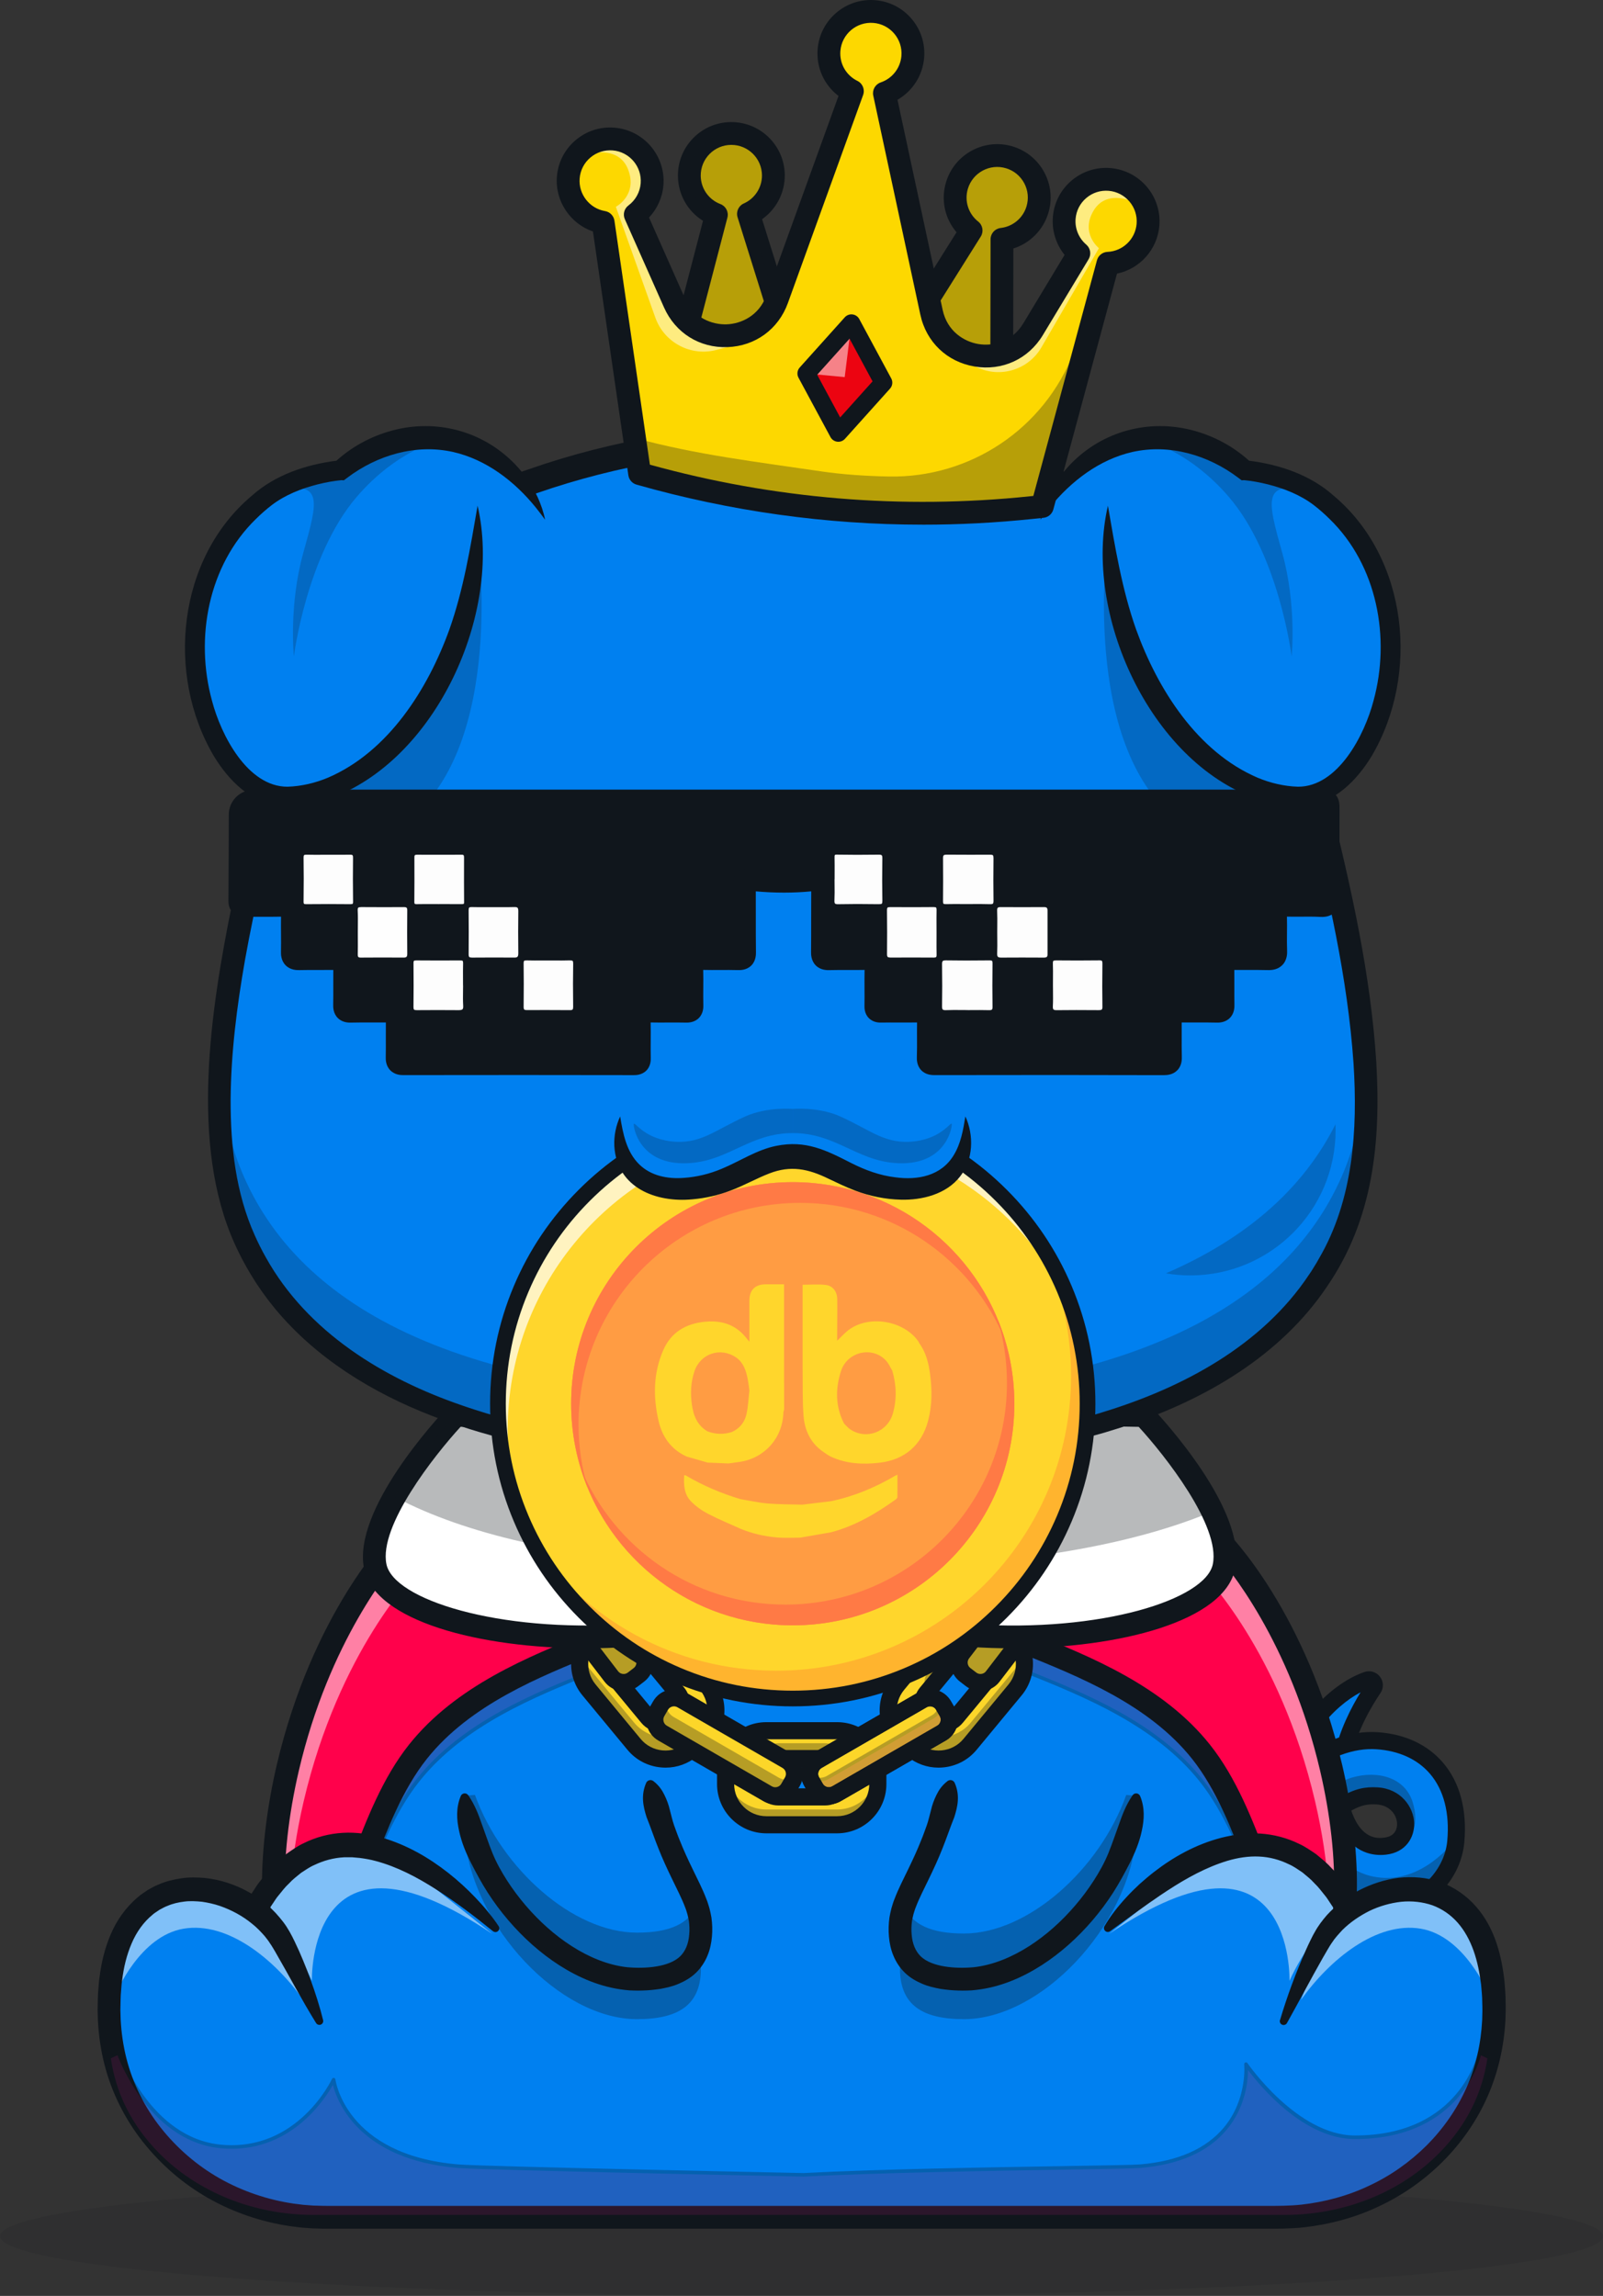 <svg xmlns="http://www.w3.org/2000/svg" id="Capa_2" data-name="Capa 2" viewBox="0 0 2245 3215.64"><rect x="0" y="0" width="2245" height="3215.64" fill="#333333" stroke="none"/><defs><style>      .cls-1 {        opacity: .21;      }      .cls-1, .cls-2, .cls-3, .cls-4, .cls-5, .cls-6, .cls-7, .cls-8, .cls-9, .cls-10, .cls-11, .cls-12, .cls-13, .cls-14, .cls-15, .cls-16, .cls-17, .cls-18 {        stroke-width: 0px;      }      .cls-1, .cls-3 {        fill: #10161c;      }      .cls-19 {        opacity: .11;      }      .cls-20 {        opacity: .3;      }      .cls-21 {        opacity: .5;      }      .cls-22 {        opacity: .7;      }      .cls-2 {        fill: #390075;      }      .cls-4 {        fill: #e23b3b;      }      .cls-5 {        fill: #a84e20;      }      .cls-6 {        fill: #ff7a45;      }      .cls-7 {        fill: #fdfdfd;      }      .cls-8 {        fill: #6b184e;      }      .cls-9 {        fill: #ff9c43;      }      .cls-10 {        fill: #fff;      }      .cls-11 {        fill: #ec0411;      }      .cls-12 {        fill: #ffb42e;      }      .cls-13 {        fill: #ff014b;      }      .cls-14 {        fill: #fcd629;      }      .cls-15 {        fill: #ffd62c;      }      .cls-16 {        fill: #fefefe;      }      .cls-17 {        fill: #fdd800;      }      .cls-18 {        fill: #0080f0;      }    </style></defs><g id="Layer_1" data-name="Layer 1"><g><g><g class="cls-19"><ellipse class="cls-3" cx="1122.5" cy="3131.91" rx="1122.5" ry="83.73"></ellipse></g><g><path class="cls-18" d="m1800.84,2508.69c9.38-83.05,70.51-140.5,113.87-155.57,6.86-2.38,12.78,5.42,8.71,11.41-13.36,19.66-34.66,55.73-43.3,96.64l-79.28,47.51Z"></path><path class="cls-3" d="m1800.85,2511.19c-.47,0-.94-.13-1.35-.4-.8-.52-1.24-1.44-1.13-2.38,10.06-89.09,76.21-143.98,115.53-157.65,4.15-1.44,8.56-.12,11.24,3.38,2.7,3.52,2.84,8.15.35,11.8-12.3,18.09-34.22,54.59-42.92,95.75-.14.68-.57,1.27-1.16,1.63l-79.27,47.51c-.4.24-.84.36-1.28.36Zm116.4-156.01c-.54,0-1.11.09-1.71.3-37.43,13.01-99.89,64.59-111.56,148.42l73.93-44.31c9.02-41.56,31.05-78.22,43.45-96.46,1.51-2.23.89-4.53-.19-5.94-.82-1.06-2.19-2-3.92-2Z"></path></g><path class="cls-3" d="m1800.86,2520.67c-.45,0-.9-.03-1.36-.08-6.58-.74-11.3-6.67-10.56-13.25,9.4-83.28,69.79-147.45,121.84-165.54,7.95-2.77,16.75-.12,21.88,6.57,5.15,6.71,5.42,15.92.67,22.9-11.9,17.52-33.12,52.81-41.48,92.38-1.37,6.47-7.72,10.62-14.2,9.25-6.47-1.37-10.62-7.72-9.25-14.2,7.5-35.53,24.18-67.58,37.08-88.49-37.56,19.66-84.86,70.18-92.72,139.82-.69,6.12-5.87,10.64-11.89,10.64Z"></path><path class="cls-18" d="m1928.45,2438.02c-18.91-1.28-37.33,2.27-54.81,8.79-23.48,8.79-45.17,23.01-63.71,38.21-38.47,31.47-63.49,67.05-63.49,67.05l51.73,65.84c4.51-11.03,11.8-22.9,20.88-34.51,1.98-2.49,3.99-4.98,6.12-7.47,2.42,5.53,5.13,11.14,8.17,16.82,73.28,136.7,197.84,72.21,205.54-13.63.11-1.28.22-2.56.29-3.81,5.97-83.53-40.78-132.59-110.72-137.28Zm0,77.27c46.93,2.6,55.25,65.4,11.32,70.42-31.84,3.63-51.44-18.36-61.44-55.14,17.18-10.11,34.7-16.12,50.12-15.28Z"></path><path class="cls-3" d="m1933.46,2598.05c-19.01,0-45.73-8.23-61.66-48.96-6.17,4.41-12.29,9.38-18.32,14.85-6.78,6.16-13.25,12.82-19.23,19.79-4.31,5.02-11.87,5.6-16.89,1.28-5.02-4.31-5.6-11.87-1.29-16.89,6.63-7.71,13.79-15.09,21.3-21.91,11.34-10.3,23.08-19.04,34.89-25.97.36-.21.72-.4,1.09-.57.58-.54,1.22-1.02,1.91-1.45,22.29-13.63,37.09-15.8,53.84-14.89,32.51,1.8,50.76,27.22,51.44,50.21.57,19.63-11.39,40.87-39.41,44.07-2.36.27-4.94.44-7.67.44Zm-40.99-62.15c14.18,41.53,37.85,38.82,45.94,37.9,16.87-1.93,18.33-14.32,18.18-19.56-.37-12.64-10.38-25.97-28.8-26.99-11.74-.63-20.88.58-35.31,8.65Z"></path><path class="cls-3" d="m1940.03,2683.75c-30.8,0-78.76-13.59-117.23-85.31-5.86,8.36-10.51,16.57-13.55,24-1.61,3.95-5.21,6.74-9.43,7.33-4.23.59-8.44-1.11-11.08-4.46l-51.72-65.82c-3.27-4.16-3.42-9.97-.38-14.29,1.06-1.51,26.43-37.32,65.69-69.46,22.5-18.4,45.08-31.91,67.13-40.15t0,0c20.4-7.62,40.48-10.82,59.79-9.52,38.27,2.56,70,17.36,91.74,42.79,23.54,27.54,33.84,66.03,29.79,111.31-4.38,49.04-42.44,91.75-90.49,101.56-5.24,1.07-12.16,2.01-20.27,2.01Zm-114.86-119.81c.59,0,1.19.04,1.78.13,4.08.61,7.55,3.28,9.2,7.07,2.29,5.26,4.89,10.62,7.74,15.94,28.85,53.83,69.55,79.78,111.6,71.18,37.31-7.62,68.02-42.11,71.42-80.22,3.47-38.72-4.88-71.08-24.14-93.61-17.46-20.42-43.44-32.33-75.14-34.46-15.87-1.07-32.61,1.64-49.8,8.06h0c-19.59,7.33-39.89,19.52-60.35,36.25-26.66,21.82-46.85,45.99-55.95,57.64l34.43,43.81c5.42-9.09,12.2-18.42,20.09-27.62,2.29-2.68,5.62-4.18,9.09-4.18Z"></path><g class="cls-20"><path class="cls-3" d="m1960.07,2581.44s32.2-8.68,18.76-56.01c-10.05-35.4-48.48-46.63-85.78-35.7-37.3,10.92-113.22,83.75-114.85,112.23s46.76-25.7,63.35-43.27c16.59-17.57,71.69-55.5,104.34-39.06,32.66,16.45,30.63,57.12,14.18,61.81Z"></path></g><g><path class="cls-18" d="m1799.89,2671.84c.4-328.58-206.25-649.03-206.25-649.03h-946.1s-206.64,320.45-206.25,649.03v212.11h1358.59v-212.11Z"></path><path class="cls-3" d="m1799.89,2886.45H441.3c-1.38,0-2.5-1.12-2.5-2.5v-212.11c-.4-325.54,204.58-647.17,206.65-650.38.46-.71,1.25-1.15,2.1-1.15h946.1c.85,0,1.64.43,2.1,1.15,2.07,3.21,207.04,324.84,206.65,650.39v212.11c0,1.38-1.12,2.5-2.5,2.5Zm-1356.09-5h1353.59v-209.61h0c.38-314.28-191.66-625.15-205.12-646.53h-943.34c-13.47,21.38-205.5,332.25-205.12,646.53v209.62Z"></path></g><path class="cls-3" d="m1799.89,2899.93H441.3c-8.82,0-15.98-7.15-15.98-15.97v-212.11c-.4-329.48,200.25-644.44,208.8-657.69,2.94-4.56,7.99-7.32,13.42-7.32h946.1c5.43,0,10.48,2.76,13.42,7.32,8.54,13.25,209.2,328.2,208.8,657.71v212.09c0,8.82-7.15,15.97-15.98,15.97Zm-1342.61-31.95h1326.64v-196.16c.36-292.91-169.01-583.64-199.15-633.03h-928.34c-30.14,49.39-199.51,340.12-199.15,633.03v196.16Z"></path><g class="cls-20"><path class="cls-3" d="m2039.17,2575.3c-.07,1.25-.18,2.53-.29,3.81-7.69,85.84-132.26,150.33-205.54,13.63-3.04-5.68-5.75-11.28-8.17-16.82,6.19-7.22,13.01-14.25,20.26-20.85,12.93,29.2,36.86,65.11,78.04,73.28,59.87,11.91,102.99-36.56,115.7-53.05Z"></path></g><g><path class="cls-18" d="m485.61,2451.37l-.38.84s-.04,0-.08-.04c.15-.27.31-.54.46-.8Z"></path><path class="cls-3" d="m485.23,2454.71c-.66,0-1.38-.3-1.85-.77-.8-.79-.96-2.02-.41-3,.07-.13.16-.25.25-.37l.1-.23.07.03c.8-.84,2.13-1.32,3.11-.83,1.2.61,1.93,1.64,1.38,2.86l-.38.84c-.41.9-1.3,1.47-2.28,1.47Z"></path></g><g class="cls-20"><path class="cls-8" d="m1842.56,2780.78c-70.85-30.91-81.99-188.66-160.62-287.46-68.97-86.62-183.26-126.92-265.97-160.74-18.01-.04-36.42-.68-54.95-1.88-76-4.99-143.25-39.9-190.89-92.73-7.07-7.83-13.7-16.01-19.85-24.6-6.87-9.58-18.01-15.18-29.83-15.3h-.4c-12.1-.16-23.52,5.55-30.59,15.38-5.91,8.23-12.26,16.09-18.97,23.6-47.72,53.31-115.29,88.62-191.73,93.65-8.71.56-17.33,1-25.96,1.32-82.83,33.91-198.04,74.16-267.41,161.3-78.63,98.8-89.78,256.55-160.62,287.46-43.33,18.93-57.11-113.66-21.73-264.81,31.87-136.06,87.7-229.03,123.52-278.11-.44-1.32-.76-2.68-1.04-4.03-5.67-27.8,7.71-63.38,26.96-97.4,33.71-59.38,85.42-113.94,85.42-113.94l458.46-7.99,23.52-.44,23.52.44,458.42,7.99s64.18,67.73,96.09,134.38c7.79,16.21,13.66,32.39,16.17,47.52,24.6,27.76,108.23,132.31,150.2,311.58,35.38,151.16,21.61,283.74-21.72,264.81Z"></path><path class="cls-3" d="m416.8,2785.07c-4.51,0-8.77-1.61-12.6-4.79-30.27-25.21-31.88-144.03-3.59-264.88,30.94-132.08,83.92-223.94,123.2-278.01-.29-1.01-.52-2.03-.73-3.06-5.08-24.88,4.09-58.24,27.23-99.14,33.47-58.97,85.27-113.88,85.79-114.43.46-.49,1.1-.77,1.77-.78l481.98-8.43,23.62.44,458.42,7.99c.67.01,1.31.29,1.77.78.64.68,64.81,68.78,96.52,135.02,8.35,17.4,13.82,33.36,16.26,47.48,25.31,28.68,108.46,133.46,150.29,312.13,28.29,120.85,26.67,239.67-3.59,264.88-6.29,5.24-13.74,6.21-21.57,2.8h0c-39.63-17.29-60.5-71.91-84.66-135.15-19.42-50.84-41.44-108.46-76.92-153.04-62.47-78.47-162.23-118.61-242.39-150.86-7.57-3.05-14.96-6.02-22.11-8.94-17.7-.05-36.07-.68-54.62-1.88-74.18-4.87-142.58-38.1-192.58-93.55-7.22-7.99-13.96-16.34-20.02-24.82-6.32-8.81-16.72-14.14-27.83-14.25-11.81-.21-22.37,5.21-28.93,14.34-5.84,8.13-12.28,16.14-19.14,23.81-50.14,56.01-118.84,89.57-193.43,94.48-8.52.55-17.12.98-25.59,1.3-7.55,3.09-15.37,6.23-23.4,9.46-80.22,32.24-180.06,72.37-242.59,150.92-35.48,44.57-57.5,102.19-76.92,153.04-24.17,63.24-45.03,117.86-84.66,135.15-3.06,1.34-6.06,2-8.96,2Zm702.75-589.49c.18,0,.36,0,.53,0,13.08.13,24.99,6.24,32.23,16.34,5.96,8.33,12.58,16.53,19.67,24.38,49.13,54.48,116.32,87.12,189.2,91.91,18.62,1.2,37.06,1.83,54.79,1.87.32,0,.64.06.94.19,7.29,2.98,14.81,6.01,22.54,9.12,80.7,32.47,181.14,72.88,244.44,152.38,35.96,45.18,58.12,103.19,77.68,154.37,23.76,62.19,44.28,115.9,81.99,132.35h0c6.13,2.67,11.48,2.01,16.37-2.05,25.36-21.12,32.19-130.6,1.92-259.9-41.83-178.65-125.11-282.82-149.63-310.49-.31-.35-.52-.78-.6-1.25-2.29-13.82-7.67-29.58-15.96-46.85-29.58-61.78-87.82-125.34-94.93-132.99l-480.89-8.41-23.43.44-457.4,7.97c-6.34,6.81-53.33,58.02-84.36,112.69-22.53,39.82-31.5,72.01-26.68,95.67.26,1.25.55,2.52.96,3.74.25.77.12,1.61-.35,2.27-39.09,53.55-92.17,145.11-123.11,277.21-30.26,129.3-23.44,238.77,1.92,259.89,4.88,4.06,10.23,4.73,16.37,2.06,37.71-16.45,58.23-70.16,81.99-132.36,19.56-51.18,41.72-109.19,77.68-154.37,63.35-79.58,163.87-119.98,244.64-152.44,8.16-3.28,16.11-6.47,23.78-9.61.27-.11.56-.17.85-.18,8.56-.32,17.28-.76,25.89-1.31,73.28-4.83,140.77-37.79,190.03-92.82,6.73-7.54,13.06-15.41,18.8-23.39,7.42-10.31,19.39-16.42,32.12-16.42Z"></path></g><g><path class="cls-13" d="m952.32,2216.89c0,75.8-249.34,88.78-366.91,236.49-78.65,98.82-89.77,256.56-160.64,287.48-43.31,18.9-57.11-113.67-21.72-264.83,49.56-211.67,157.16-319.12,157.16-319.12,0,0,392.11-15.81,392.11,59.99Z"></path><path class="cls-2" d="m416.82,2745.01c-4.49,0-8.72-1.6-12.53-4.77-30.23-25.19-31.83-143.96-3.55-264.76,49.15-209.9,156.71-319.18,157.79-320.26.42-.42.99-.67,1.58-.69,13.37-.53,327.75-12.56,385.26,42.68,6.18,5.94,9.32,12.56,9.32,19.68,0,36.84-55.09,58.98-124.84,87.03-80.22,32.25-180.05,72.38-242.58,150.94-35.5,44.6-57.52,102.24-76.94,153.09-24.16,63.22-45.01,117.81-84.6,135.09-3.04,1.32-6.02,1.98-8.9,1.98Zm144.43-585.78c-8.96,9.34-109.05,117.26-155.89,317.33-30.28,129.34-23.43,238.87,1.96,260.04,4.93,4.09,10.32,4.78,16.5,2.08,37.76-16.48,58.3-70.21,82.07-132.43,19.55-51.17,41.71-109.17,77.66-154.35,63.31-79.54,163.79-119.93,244.53-152.39,68.09-27.37,121.88-48.99,121.88-82.63,0-5.86-2.57-11.18-7.86-16.26-54.56-52.4-361.41-42.11-380.84-41.39Z"></path></g><g class="cls-21"><path class="cls-10" d="m952.32,2216.89c0,6.07-1.6,11.74-4.63,17.09-88.5-41.37-365.25-30.23-365.25-30.23,0,0-107.59,107.47-157.15,319.13-20.45,87.42-24.48,168.65-15.85,217.93-30.75-15.77-37.18-133.27-6.39-264.77,49.56-211.66,157.19-319.13,157.19-319.13,0,0,392.09-15.81,392.09,59.98Z"></path></g><path class="cls-3" d="m416.84,2758.6c-7.63,0-14.98-2.67-21.25-7.91-39.81-33.17-33.88-168.15-8.09-278.31,50.02-213.65,156.89-322.26,161.42-326.78,2.84-2.83,6.64-4.5,10.64-4.66,34.06-1.37,334.63-11.75,395.23,46.46,11.16,10.72,13.5,21.95,13.5,29.49,0,46.03-58.86,69.69-133.38,99.65-78.74,31.65-176.72,71.04-237.01,146.79-34.18,42.95-55.81,99.54-74.88,149.47-25.24,66.08-47.05,123.14-91.87,142.7-4.76,2.08-9.59,3.1-14.32,3.1Zm.01-31.9h.05-.05Zm150.54-554.08c-19.82,22-106.42,126.04-148.79,307.05-14.63,62.5-21.49,124.75-19.33,175.29,2.36,55.05,14.65,70.78,17.57,71.74,0,0,.49-.02,1.53-.48,32.53-14.19,52.12-65.46,74.79-124.82,19.9-52.09,42.46-111.14,79.73-157.96,65.55-82.35,167.88-123.48,250.1-156.54,58.29-23.43,113.34-45.56,113.34-70,0-.72,0-2.91-3.68-6.45-37.59-36.1-241.06-42.34-365.27-37.83Z"></path><g><path class="cls-13" d="m1315.02,2216.89c0,75.8,249.34,88.78,366.91,236.49,78.65,98.82,89.77,256.56,160.64,287.48,43.31,18.9,57.11-113.67,21.72-264.83-49.56-211.67-157.16-319.12-157.16-319.12,0,0-392.11-15.81-392.11,59.99Z"></path><path class="cls-2" d="m1850.52,2745.01c-2.88,0-5.86-.66-8.9-1.98-39.59-17.27-60.45-71.87-84.6-135.09-19.43-50.85-41.45-108.49-76.94-153.08-62.53-78.56-162.36-118.69-242.58-150.94-69.75-28.04-124.84-50.19-124.84-87.03,0-7.12,3.13-13.74,9.32-19.68,57.5-55.23,371.89-43.22,385.25-42.68.59.02,1.16.27,1.58.69,1.08,1.08,108.65,110.36,157.8,320.26,28.28,120.79,26.68,239.56-3.55,264.76-3.81,3.17-8.04,4.77-12.53,4.77Zm-224.17-587.05c-100.25,0-262.81,5.89-301.1,42.67-5.29,5.08-7.86,10.4-7.86,16.26,0,33.64,53.78,55.26,121.88,82.63,80.74,32.46,181.22,72.85,244.53,152.39,35.95,45.17,58.11,103.17,77.66,154.34,23.77,62.22,44.31,115.96,82.07,132.44,6.18,2.7,11.58,2.01,16.5-2.08,25.4-21.16,32.25-130.7,1.96-260.04-46.84-200.07-146.93-307.99-155.89-317.33-5.79-.21-37.15-1.27-79.73-1.27Z"></path></g><g class="cls-21"><path class="cls-10" d="m1857.62,2740.96c8.63-49.24,4.63-130.55-15.85-218.09-49.56-211.66-157.15-319.13-157.15-319.13,0,0-276.31-11.14-365.05,30.15-2.96-5.31-4.55-10.98-4.55-17.01,0-75.8,392.13-59.98,392.13-59.98,0,0,107.59,107.47,157.15,319.13,30.87,131.91,24.32,249.68-6.67,264.93Z"></path></g><path class="cls-3" d="m1850.5,2758.6c-4.73,0-9.56-1.03-14.32-3.1-44.82-19.56-66.63-76.62-91.87-142.71-19.08-49.93-40.69-106.52-74.88-149.46-60.29-75.75-158.28-115.14-237.01-146.79-74.52-29.96-133.38-53.62-133.38-99.65,0-7.54,2.34-18.77,13.5-29.49,60.6-58.2,361.14-47.83,395.22-46.46,4,.16,7.81,1.83,10.64,4.66,4.53,4.52,111.41,113.13,161.43,326.78,25.79,110.16,31.72,245.14-8.09,278.31-6.28,5.23-13.63,7.91-21.25,7.91Zm-224.23-587.26c-118.67,0-260.8,9.53-291.59,39.11-3.68,3.54-3.68,5.73-3.68,6.45,0,24.44,55.05,46.57,113.34,70,82.22,33.05,184.55,74.19,250.1,156.54,37.26,46.82,59.82,105.86,79.72,157.96,22.68,59.36,42.27,110.63,74.8,124.82,1.17.51,1.59.47,1.59.47,2.85-.93,15.16-16.65,17.51-71.73,2.17-50.54-4.7-112.79-19.33-175.29-42.37-180.97-128.94-285.01-148.8-307.05-22.44-.82-47.5-1.28-73.67-1.28Z"></path><g><g><path class="cls-18" d="m694.31,2701.26s-208.56-238.61-331.74-35.16v231.65h1538.98l-18.97-231.65c-123.19-203.45-331.74,35.16-331.74,35.16"></path><path class="cls-3" d="m1901.55,2900.25H362.57c-1.38,0-2.5-1.12-2.5-2.5v-231.65c0-.46.13-.9.36-1.29,30.85-50.95,69.83-78.82,115.85-82.83,107.64-9.31,218.8,116.37,219.91,117.64.91,1.04.81,2.62-.23,3.53-1.04.91-2.61.81-3.53-.24-1.1-1.25-110.72-125.13-215.72-115.95-44.17,3.85-81.72,30.71-111.64,79.84v228.45h1533.77l-18.69-228.36c-29.93-49.18-67.5-76.08-111.7-79.93-105.04-9.17-214.63,114.69-215.73,115.95-.91,1.04-2.49,1.15-3.53.24-1.04-.91-1.15-2.49-.24-3.53,1.11-1.27,112.18-127.03,219.92-117.64,46.03,4.01,85,31.88,115.85,82.83.2.33.32.7.35,1.09l18.96,231.65c.06.7-.18,1.39-.65,1.9-.47.51-1.14.81-1.84.81Z"></path></g><g class="cls-21"><path class="cls-10" d="m689.85,2708.84c-260.01-175.72-253.04,65.55-253.04,65.55-19.49-44.07-51.04-80.44-72.16-101.64,12.37-26.22,73.95-72.47,73.95-72.47,5.64-5.68,10.27-12.64,14.31-20.97,1.17-2.45,93.26,18.79,94.39,16.11l142.54,113.43Z"></path></g><g class="cls-21"><path class="cls-10" d="m1552.92,2708.84c260.01-175.72,253.04,65.55,253.04,65.55,19.49-44.07,51.04-80.44,72.16-101.64-12.37-26.22-73.95-72.47-73.95-72.47-5.64-5.68-10.27-12.64-14.31-20.97-1.17-2.45-93.26,18.79-94.39,16.11l-142.54,113.43Z"></path></g><path class="cls-3" d="m690.31,2704.76c-25.62-20.83-51.91-40.81-79.08-58.21-27.1-17.4-55.64-32.29-85.17-40.08-7.36-2.05-14.78-3.26-22.15-4.25l-11.04-.98-10.95.05c-14.52.77-28.52,4.49-41.52,10.73-6.66,2.8-12.65,7.13-18.81,11.09-5.72,4.75-11.71,9.13-16.83,14.82-5.57,5.1-10.22,11.31-15.07,17.28-2.55,2.87-4.51,6.33-6.74,9.52l-6.54,9.73,2.34-8.39-.22,57.91v173.74l-15.97-15.97h1538.98l-15.92,17.28-18.97-231.65,2.26,6.97-6.49-9.78c-2.21-3.21-4.16-6.68-6.69-9.57-4.84-6-9.45-12.27-14.97-17.45-5.07-5.76-11.04-10.22-16.74-15.07-6.15-4.06-12.14-8.49-18.83-11.38-13.06-6.41-27.25-10.23-41.91-10.85-14.66-.7-29.66,1.64-44.26,5.96-29.27,8.81-57.25,24.19-84.09,41.74-6.72,4.4-13.47,8.84-20.03,13.58-6.77,4.48-13.25,9.39-19.97,14.07l-40.08,29.14-.16.11c-2.42,1.76-5.81,1.23-7.57-1.2-1.31-1.79-1.35-4.13-.29-5.93,8.87-15.11,19.56-28.47,31.26-41.09,5.8-6.36,12.03-12.28,18.31-18.2,6.45-5.71,13.03-11.34,19.89-16.65,27.36-21.19,58.77-38.64,93.94-47.78,17.54-4.45,36-7.09,54.75-5.93,18.7,1.21,37.42,6,54.26,14.33,8.64,3.85,16.24,9.3,23.93,14.5,7.09,5.88,14.43,11.57,20.47,18.34,6.64,6.33,12,13.51,17.61,20.52,2.95,3.44,5.14,7.27,7.66,10.93l7.34,11.1c1.3,1.96,2.02,4.14,2.21,6.33l.05.64,18.97,231.65c.72,8.79-5.83,16.5-14.62,17.22-.42.03-.88.05-1.3.05H362.57c-8.82,0-15.97-7.15-15.97-15.97v-173.74l-.22-57.91v-.47c-.01-2.93.85-5.64,2.34-7.92l7.29-11.15c2.51-3.67,4.69-7.52,7.62-10.97,5.6-7.04,10.92-14.27,17.5-20.68,6-6.84,13.31-12.62,20.39-18.59,7.68-5.3,15.28-10.84,23.95-14.8,16.91-8.49,35.82-13.37,54.66-14.44,18.89-1.14,37.45,1.72,54.87,6.72,34.91,10.16,65.76,28.11,92.87,49.44,13.59,10.68,26.27,22.32,38.08,34.69,5.9,6.2,11.61,12.56,16.99,19.19,5.46,6.6,10.55,13.36,15.38,20.64,1.64,2.47.97,5.8-1.5,7.44-2,1.33-4.58,1.14-6.35-.3l-.17-.13Z"></path><g><path class="cls-18" d="m1797.55,2831.41s29.94-72.07,53.52-114.17c52.03-92.91,242.61-126.06,241.42,97.52-.45,83.84-32.58,145.7-72.58,190.26-58.23,64.88-142.32,100.52-229.49,100.52h-696.69,241.64H454.74c-87.18,0-171.26-35.64-229.49-100.52-40-44.56-72.14-106.41-72.58-190.26-1.19-223.58,189.39-190.43,241.42-97.52,23.58,42.1,53.52,114.17,53.52,114.17"></path><path class="cls-3" d="m1790.42,3108.03H454.74c-89.22,0-173.54-36.94-231.36-101.35-48.2-53.69-72.83-118.26-73.22-191.92-.66-124.67,56.7-158.45,90.95-167.48,56.04-14.78,125.65,16.04,155.16,68.73,23.37,41.74,53.34,113.71,53.64,114.43.53,1.27-.07,2.74-1.35,3.27-1.26.53-2.73-.07-3.27-1.35-.3-.72-30.16-72.42-53.39-113.91-28.45-50.82-95.57-80.59-149.51-66.34-32.86,8.66-87.88,41.32-87.23,162.62.39,72.39,24.59,135.84,71.94,188.6,56.87,63.35,139.83,99.69,227.64,99.69h1335.67c87.8,0,170.77-36.34,227.64-99.69,47.35-52.76,71.56-116.21,71.94-188.6.64-121.31-54.38-153.96-87.23-162.62-53.96-14.23-121.05,15.52-149.51,66.34-23.23,41.49-53.09,113.19-53.39,113.91-.54,1.28-2.01,1.87-3.27,1.35-1.28-.53-1.88-1.99-1.35-3.27.3-.72,30.27-72.69,53.64-114.43,29.51-52.68,99.11-83.52,155.15-68.73,34.25,9.04,91.62,42.81,90.96,167.48-.4,73.65-25.03,138.22-73.22,191.92-57.81,64.41-142.14,101.35-231.36,101.35Z"></path></g><g class="cls-21"><path class="cls-10" d="m162.85,2791.47s32.8-80.03,94.43-90.21c61.63-10.18,126.73,42.5,167.49,99.65,0,0-52.68-146.2-122.26-154.86-69.58-8.65-155.06,65.4-139.66,145.41Z"></path></g><g class="cls-21"><path class="cls-10" d="m2083.99,2791.47s-32.8-80.03-94.43-90.21c-61.63-10.18-126.73,42.5-167.49,99.65,0,0,52.68-146.2,122.26-154.86,69.58-8.65,155.06,65.4,139.66,145.41Z"></path></g><path class="cls-3" d="m1792.64,2829.36c10.05-33.7,22.17-66.47,36.57-98.81,1.76-4.06,3.71-8.07,5.63-12.09,2.05-4.04,3.81-7.93,6.4-12.26,4.65-8.62,10.56-16.35,16.87-23.68,13.02-14.24,28.37-26.17,45.39-35.09,17.07-8.75,35.65-14.95,55.12-17.36,19.44-2.17,39.91-.71,59.1,6.11,19.11,6.98,36.43,19.09,49.58,34.23,13.26,15.12,22.42,32.84,28.47,50.86,6.09,18.06,9.39,36.47,11.37,54.76.66,9.14,1.51,18.29,1.47,27.36.04,4.55.27,9.08.13,13.64l-.45,13.69c-2.06,36.51-10.44,72.98-25.43,106.65-30.02,67.46-85.5,121.96-151.86,152.87-33.06,15.74-68.86,25.29-105.14,29.35-18.12,1.92-36.79,1.98-53.81,1.91h-678.32v-31.95h241.64v31.95H466.47c-4.89-.03-9.52.07-14.62-.07-5.07-.15-10.13-.21-15.2-.44l-15.16-1.16-15.09-1.89c-40.12-5.92-79.2-19.15-114.58-39.18-35.36-20.07-66.71-47.23-91.9-79.15-25.2-31.95-43.89-69.44-53.86-109.05-4.98-19.8-7.88-40.06-8.92-60.31l-.44-15.19.31-15.12c0-5.03.42-10.09.85-15.15.48-5.06.63-10.12,1.5-15.19,2.44-20.24,7.25-40.65,15.64-60.21,8.23-19.56,21.14-38.05,38.27-52.41,2.05-1.89,4.3-3.56,6.63-5.11,2.31-1.58,4.58-3.23,6.94-4.73,4.94-2.64,9.72-5.65,14.99-7.61,10.24-4.62,21.21-7.17,32.13-8.79,10.98-1.68,21.98-1.38,32.82-.52,10.8,1.23,21.44,3.38,31.67,6.72,10.2,3.39,20.17,7.49,29.45,12.86,4.76,2.47,9.19,5.51,13.69,8.43,4.27,3.26,8.72,6.26,12.7,9.91,8.33,6.8,15.55,15,22.21,23.56,6.63,8.59,11.99,18.76,16.08,27.37,4.35,8.92,8.33,17.91,12.04,26.99,3.79,9.03,7.28,18.16,10.6,27.33,6.6,18.38,12.62,36.89,17.29,55.98.71,2.89-1.06,5.81-3.96,6.51-2.32.57-4.66-.46-5.86-2.39l-.02-.04c-20.43-33.04-38.35-67.33-57.27-99.95-2.38-3.91-4.81-8.34-7.17-11.54-2.17-3.55-4.81-6.84-7.41-10.13-5.53-6.36-11.44-12.49-18.19-17.78-13.23-10.82-28.7-19.1-44.84-24.68-8.11-2.73-16.43-4.58-24.79-5.79-8.34-.82-16.78-1.33-24.96-.23-8.16.99-16.22,2.8-23.64,6.06-3.86,1.31-7.26,3.54-10.89,5.32-1.71,1.07-3.35,2.27-5.04,3.38-1.72,1.08-3.37,2.26-4.87,3.65-12.6,10.32-22.54,24.31-29.3,40.31-6.86,15.95-11.13,33.51-13.27,51.57-.8,4.45-.91,9.08-1.35,13.62-.39,4.56-.78,9.12-.77,13.75l-.3,13.84.4,13.76c.94,18.31,3.55,36.46,7.99,54.11,8.91,35.3,25.41,68.45,48.01,97.15,22.68,28.68,50.73,53.01,82.57,71.1,31.85,18.02,67.13,29.98,103.4,35.34l13.65,1.71,13.72,1.05,13.75.39c4.55.14,9.58.04,14.34.07h868.9v31.95h-241.64v-31.95h678.32c17.76.07,33.93,0,50.42-1.73,32.8-3.69,65.16-12.3,94.94-26.5,29.93-13.88,57.18-33.21,80.53-56.37,23.27-23.32,42.44-50.69,55.72-80.58,13.43-29.89,20.46-62.42,22.16-95.34l.31-12.38c.1-4.13-.16-8.3-.22-12.44.02-8.34-.95-16.51-1.62-24.71-2-16.24-5.16-32.19-10.41-47.06-5.27-14.82-12.62-28.5-22.37-39.55-9.73-11.06-21.82-19.37-35.39-24.37-13.68-4.68-28.68-6.39-43.79-4.89-15.08,1.71-30.19,5.98-44.25,12.72-13.92,6.97-27.01,15.86-38.02,26.79-5.19,5.68-10.57,11.32-14.64,17.79-2.17,2.96-4.34,6.84-6.51,10.4l-6.4,11.06c-16.93,29.79-33.05,60.65-50.05,91.04l-.03.06c-1.44,2.58-4.7,3.5-7.29,2.06-2.23-1.25-3.22-3.85-2.51-6.2Z"></path><g class="cls-20"><path class="cls-8" d="m2085.81,2881.42c-7.9,57.35-34.82,101.35-67.13,134.53-55.72,57.28-136.17,88.73-219.61,88.73H439.24c-83.44,0-163.89-31.45-219.61-88.73-32.31-33.18-59.23-77.18-67.13-134.53,8.58-4.08,13.44-6.36,13.44-6.36,0,0,41.6,122.2,144.19,131.33,109.75,9.77,157.12-93.63,157.12-93.63,0,0,12.52,107.69,174.33,121.19,36.58,3.05,483.82,12.1,483.82,12.1,155.87-8.31,446.08-10.01,471.33-12.1,161.82-13.5,148.26-142.92,148.26-142.92,0,0,69.8,102.42,152.72,102.42,151.81,0,174.66-118.38,174.66-118.38,0,0,4.87,2.28,13.44,6.36Z"></path><path class="cls-3" d="m1799.07,3107.19H439.24c-85.38,0-166.08-32.62-221.4-89.49-37.94-38.97-60.76-84.71-67.81-135.93-.15-1.08.42-2.13,1.4-2.6,8.58-4.08,13.46-6.37,13.46-6.37.64-.3,1.39-.32,2.04-.04.65.28,1.16.82,1.39,1.49.41,1.21,42.29,120.77,142.04,129.64,106.71,9.52,154.16-91.17,154.63-92.18.46-1.02,1.53-1.59,2.66-1.43,1.1.18,1.96,1.06,2.09,2.18.12,1.06,14.33,105.83,172.06,118.99,36.07,3.01,479.18,12,483.65,12.09,101.02-5.4,259.25-8.01,363.96-9.74,57.09-.94,98.34-1.63,107.12-2.36,53.22-4.44,92.86-21.94,117.8-52.03,32.78-39.54,28.23-87.66,28.18-88.14-.12-1.14.55-2.21,1.63-2.61,1.08-.39,2.28,0,2.92.94.69,1.01,70.03,101.33,150.66,101.33,147.87,0,171.98-115.2,172.2-116.36.15-.76.63-1.4,1.32-1.75.69-.35,1.5-.36,2.19-.03,0,0,4.87,2.29,13.46,6.37.98.47,1.55,1.52,1.4,2.6-7.05,51.23-29.87,96.96-67.81,135.93-55.32,56.87-136.02,89.49-221.4,89.49Zm-1643.84-224.3c7.19,49.42,29.45,93.59,66.19,131.32,54.38,55.91,133.78,87.97,217.82,87.97h1359.83c84.04,0,163.43-32.07,217.82-87.97,36.74-37.73,59-81.9,66.19-131.32-3.96-1.88-7-3.32-9.01-4.27-5.05,18.85-38.11,117.32-176.36,117.32-71.71,0-132.54-73.59-149.91-96.76-.06,16-3.47,51.84-29.58,83.37-25.83,31.19-66.63,49.32-121.28,53.88-8.95.74-50.27,1.43-107.46,2.37-104.67,1.73-262.85,4.34-363.96,9.74-4.65-.09-447.92-9.08-484.16-12.11-137.8-11.5-168.87-91.94-175.15-116.37-12.64,22.48-62.03,97.18-156.32,88.82-94.58-8.42-138.48-112.45-145.37-130.4-1.99.94-5.15,2.43-9.31,4.41Z"></path></g></g><g class="cls-20"><path class="cls-3" d="m650.61,2570.93c11.16,128.06,133.76,257.08,241.51,257.08,60.59,0,87.03-21.82,89.38-65.02,3-55.19-41.32-79.78-71.38-211.13"></path></g><g class="cls-20"><path class="cls-3" d="m1591.42,2570.93c-11.16,128.06-133.76,257.08-241.51,257.08-60.59,0-87.03-21.82-89.38-65.02-3-55.19,41.32-79.78,71.38-211.13"></path></g><path class="cls-18" d="m650.61,2515.02c11.16,128.06,133.76,257.08,241.51,257.08,60.59,0,87.03-21.82,89.38-65.02,3-55.19-41.32-79.78-71.38-211.13"></path><g class="cls-20"><path class="cls-3" d="m981.51,2707.1c-2.36,43.17-28.79,65.02-89.38,65.02-107.75,0-230.35-129.03-241.53-257.11l14.54-1.08c37.54,103.67,137.42,192.89,226.99,192.89,46.33,0,72.68-12.74,83.55-38.06,4.31,12.3,6.59,24.32,5.83,38.34Z"></path></g><path class="cls-18" d="m1591.42,2515.02c-11.16,128.06-133.76,257.08-241.51,257.08-60.59,0-87.03-21.82-89.38-65.02-3-55.19,41.32-79.78,71.38-211.13"></path><g class="cls-20"><path class="cls-3" d="m1591.41,2515.01c-11.14,128.07-133.74,257.11-241.49,257.11-60.58,0-87.02-21.84-89.38-65.02-.76-13.74,1.44-25.6,5.59-37.66,10.74,25.68,37.14,38.62,83.78,38.62,89.94,0,190.21-89.89,227.39-194.09l14.1,1.04Z"></path></g><path class="cls-3" d="m655.92,2514.56c9.51,13.99,14.29,27.2,19.05,40.76,4.94,13.4,9.37,26.96,14.83,40.31,5.42,13.36,12.57,26.02,20.37,38.22,7.85,12.18,16.56,23.82,25.97,34.84,18.83,22.01,40.54,41.63,64.61,57.07,24.01,15.36,50.69,26.57,77.74,29.52,26.43,2.35,58.54-.47,73.92-15.12,7.51-7.28,11.88-17.77,12.83-30.76.63-6.38.31-12.68-.45-18.88-.63-3.11-1.16-6.21-2.02-9.34-1.04-3.15-1.74-6.26-3.11-9.49-4.79-12.78-11.77-26.17-18.43-40.01-6.71-13.85-13.34-28.09-19.07-42.68-5.87-14.55-10.76-29.41-16.65-43.98-4.7-14.88-8.2-30.37-.58-47.88,1.46-3.35,5.35-4.88,8.7-3.42.52.22.99.51,1.41.83l.27.21c7.64,5.98,11.98,12.55,15.29,19.36,3.33,6.79,5.88,13.72,7.52,20.94,1.97,7.1,3.46,14.39,5.91,21.35,2.54,6.92,4.92,13.9,7.78,20.7,5.38,13.73,11.61,27.09,18.15,40.61,6.49,13.56,13.72,27.16,19.65,42.87,1.59,3.79,2.69,8.1,3.98,12.18,1.15,4.18,1.98,8.6,2.79,12.94,1.17,8.87,1.53,17.85.68,26.62-.73,8.72-2.52,17.83-6.25,26.74-3.62,8.88-9.24,17.44-16.44,24.29-7.22,6.88-15.69,11.66-24.11,15.19-8.49,3.66-17,5.44-25.41,7.06-8.36,1.26-16.67,2.08-24.8,2.28-4.08.08-8.07.28-12.38.03l-6.36-.24c-2.1-.16-4.19-.42-6.29-.64-33.6-3.75-64.39-17.08-91.49-34.37-27.16-17.42-51.02-39.07-71.71-63.25-10.33-12.11-19.89-24.88-28.52-38.27-8.62-13.41-16.2-27.44-23.5-41.71-7.25-14.27-13.54-29.27-16.85-45.15-3.49-15.72-4.48-32.5,2.34-48.82,1.28-3.06,4.8-4.51,7.86-3.23,1.12.47,2.02,1.24,2.66,2.17l.09.13Z"></path><path class="cls-3" d="m1596.72,2515.48c6.82,16.31,5.83,33.1,2.34,48.82-3.31,15.87-9.59,30.88-16.85,45.15-7.3,14.26-14.88,28.3-23.5,41.71-8.63,13.39-18.19,26.16-28.52,38.27-20.7,24.18-44.56,45.83-71.71,63.25-27.1,17.28-57.89,30.62-91.49,34.37-2.1.21-4.18.48-6.29.64l-6.35.24c-4.31.25-8.3.05-12.38-.03-8.14-.19-16.44-1.01-24.8-2.28-8.41-1.62-16.92-3.4-25.41-7.06-8.42-3.53-16.89-8.31-24.11-15.19-7.2-6.85-12.82-15.41-16.44-24.29-3.73-8.9-5.52-18.02-6.25-26.74-.85-8.77-.49-17.74.68-26.62.81-4.34,1.64-8.75,2.79-12.94,1.28-4.09,2.39-8.39,3.97-12.18,5.93-15.71,13.16-29.31,19.65-42.87,6.55-13.52,12.77-26.88,18.15-40.61,2.86-6.79,5.24-13.78,7.79-20.7,2.44-6.96,3.94-14.25,5.91-21.35,1.64-7.22,4.2-14.15,7.52-20.94,3.31-6.81,7.65-13.38,15.29-19.36l.24-.19c2.87-2.25,7.03-1.74,9.28,1.13.35.44.64.94.86,1.44,7.62,17.51,4.12,33-.58,47.88-5.88,14.57-10.78,29.43-16.65,43.98-5.72,14.59-12.36,28.83-19.07,42.68-6.67,13.84-13.65,27.23-18.43,40.01-1.37,3.23-2.08,6.34-3.11,9.49-.86,3.14-1.4,6.23-2.02,9.34-.76,6.21-1.08,12.5-.45,18.88.96,12.99,5.32,23.48,12.83,30.76,15.38,14.65,47.5,17.47,73.92,15.12,27.05-2.96,53.73-14.16,77.74-29.52,24.08-15.44,45.79-35.06,64.61-57.07,9.4-11.02,18.12-22.66,25.97-34.84,7.81-12.19,14.95-24.85,20.37-38.22,5.46-13.35,9.89-26.91,14.83-40.31,4.76-13.55,9.53-26.77,19.05-40.76l.09-.14c1.87-2.74,5.61-3.46,8.35-1.59,1,.68,1.73,1.61,2.17,2.65Z"></path><g><g><path class="cls-14" d="m1172.34,2423.99h-99.07c-31.37,0-57.07,25.67-57.07,57.07v17.6c0,31.39,25.7,57.09,57.07,57.09h99.07c31.37,0,57.07-25.7,57.07-57.09v-17.6c0-31.39-25.7-57.07-57.07-57.07Zm5.7,70.48c0,12.28-9.96,22.24-22.24,22.24h-65.97c-12.28,0-22.24-9.96-22.24-22.24v-9.23c0-12.28,9.96-22.24,22.24-22.24h65.97c12.28,0,22.24,9.96,22.24,22.24v9.23Z"></path><path class="cls-3" d="m1172.34,2558.25h-99.07c-32.85,0-59.57-26.73-59.57-59.59v-17.6c0-32.85,26.72-59.57,59.57-59.57h99.07c32.85,0,59.57,26.72,59.57,59.57v17.6c0,32.86-26.72,59.59-59.57,59.59Zm-99.07-131.76c-30.09,0-54.57,24.48-54.57,54.57v17.6c0,30.1,24.48,54.59,54.57,54.59h99.07c30.09,0,54.57-24.49,54.57-54.59v-17.6c0-30.09-24.48-54.57-54.57-54.57h-99.07Zm82.52,92.73h-65.98c-13.64,0-24.74-11.1-24.74-24.74v-9.23c0-13.64,11.1-24.74,24.74-24.74h65.98c13.64,0,24.75,11.1,24.75,24.74v9.23c0,13.64-11.1,24.74-24.75,24.74Zm-65.98-53.72c-10.88,0-19.74,8.86-19.74,19.74v9.23c0,10.89,8.86,19.74,19.74,19.74h65.98c10.89,0,19.75-8.86,19.75-19.74v-9.23c0-10.89-8.86-19.74-19.75-19.74h-65.98Z"></path></g><g class="cls-20"><path class="cls-3" d="m1155.79,2441.57h-65.97c-12.3,0-22.24,9.98-22.24,22.24v9.23c0,2.12.28,4.15.88,6.11,2.64-9.3,11.18-16.13,21.37-16.13h65.97c10.18,0,18.73,6.83,21.37,16.13.6-1.96.88-3.99.88-6.11v-9.23c0-12.26-9.94-22.24-22.24-22.24Zm73.56,37.58c-1,30.51-26.28,55.19-57.03,55.19h-99.04c-30.75,0-56.03-24.68-57.03-55.19-.04.64-.04,1.28-.04,1.92v17.61c0,31.39,25.68,57.07,57.07,57.07h99.04c31.39,0,57.07-25.68,57.07-57.07v-17.61c0-.64,0-1.28-.04-1.92Zm-139.53-16.13h65.97c10.18,0,18.73,6.83,21.37,16.13.6-1.96.88-3.99.88-6.11v-9.23c0-12.26-9.94-22.24-22.24-22.24h-65.97c-12.3,0-22.24,9.98-22.24,22.24v9.23c0,2.12.28,4.15.88,6.11,2.64-9.3,11.18-16.13,21.37-16.13Z"></path></g><path class="cls-3" d="m1172.34,2567.73h-99.07c-38.08,0-69.05-30.99-69.05-69.07v-17.6c0-38.07,30.98-69.05,69.05-69.05h99.07c38.07,0,69.05,30.97,69.05,69.05v17.6c0,38.09-30.98,69.07-69.05,69.07Zm-99.07-131.76c-24.86,0-45.09,20.23-45.09,45.09v17.6c0,24.88,20.22,45.11,45.09,45.11h99.07c24.86,0,45.08-20.24,45.08-45.11v-17.6c0-24.86-20.22-45.09-45.08-45.09h-99.07Zm82.52,92.73h-65.98c-18.87,0-34.22-15.35-34.22-34.22v-9.23c0-18.87,15.35-34.22,34.22-34.22h65.98c18.87,0,34.23,15.35,34.23,34.22v9.23c0,18.87-15.36,34.22-34.23,34.22Zm-65.98-53.72c-5.66,0-10.26,4.6-10.26,10.26v9.23c0,5.66,4.6,10.26,10.26,10.26h65.98c5.66,0,10.26-4.6,10.26-10.26v-9.23c0-5.66-4.6-10.26-10.26-10.26h-65.98Z"></path><g><path class="cls-14" d="m1320.14,2282.8l-63.14,76.34c-19.99,24.17-16.59,60.34,7.6,80.35l13.56,11.22c24.19,20.01,60.37,16.59,80.37-7.59l63.14-76.34c19.99-24.17,16.57-60.35-7.62-80.36l-13.56-11.22c-24.19-20.01-60.35-16.57-80.35,7.6Zm57.94,40.53c9.46,7.83,10.79,21.85,2.96,31.32l-42.05,50.84c-7.83,9.46-21.85,10.79-31.32,2.96l-7.11-5.88c-9.46-7.83-10.79-21.85-2.96-31.32l42.05-50.84c7.83-9.46,21.85-10.79,31.32-2.96l7.11,5.88Z"></path><path class="cls-3" d="m1314.39,2466.24c-13.84,0-27.09-4.73-37.82-13.61l-13.56-11.22c-25.31-20.94-28.87-58.56-7.94-83.87l63.14-76.34c10.1-12.21,24.4-19.76,40.29-21.26,15.92-1.52,31.37,3.23,43.57,13.33l13.56,11.22c25.32,20.94,28.89,58.58,7.96,83.88l-63.14,76.34c-10.1,12.2-24.41,19.76-40.3,21.25-1.93.18-3.85.27-5.76.27Zm49.88-201.57c-1.76,0-3.53.08-5.3.25-14.56,1.38-27.66,8.3-36.9,19.48h0l-63.14,76.34c-19.17,23.18-15.91,57.65,7.27,76.83l13.56,11.22c11.19,9.25,25.36,13.6,39.93,12.21,14.57-1.37,27.68-8.29,36.92-19.47l63.14-76.34c19.18-23.18,15.91-57.65-7.29-76.84l-13.56-11.22c-9.82-8.12-21.95-12.46-34.62-12.46Zm-44.13,18.13h.05-.05Zm1.69,133.24c-5.56,0-11.14-1.86-15.75-5.67l-7.11-5.88c-10.51-8.7-11.99-24.32-3.3-34.84l42.05-50.84c4.21-5.09,10.16-8.24,16.74-8.86,6.56-.61,13.01,1.35,18.1,5.57l7.11,5.88c5.09,4.21,8.24,10.15,8.86,16.74.62,6.58-1.35,13.01-5.56,18.1l-42.05,50.84c-4.89,5.91-11.97,8.96-19.09,8.96Zm34.99-101.2c-.63,0-1.26.03-1.89.09-5.25.5-9.99,3.01-13.35,7.07l-42.05,50.84c-6.94,8.39-5.76,20.86,2.63,27.8l7.11,5.88c8.39,6.94,20.86,5.76,27.8-2.63l42.04-50.84c3.36-4.06,4.94-9.19,4.44-14.44-.5-5.25-3.01-10-7.07-13.35h0l-7.11-5.88c-3.57-2.95-7.97-4.53-12.55-4.53Z"></path></g><g class="cls-20"><path class="cls-3" d="m1378.68,2295.24l-6.97-5.76c-9.28-7.68-23.03-6.39-30.75,2.9l-41.21,49.87c-6.74,8.19-6.58,19.78-.08,27.7.51-.86,1.1-1.72,1.76-2.51l41.25-49.87c7.68-9.28,21.43-10.58,30.71-2.9l6.97,5.76c1.1.9,2.12,1.92,2.98,3.02,5.64-9.09,3.84-21.19-4.66-28.2Zm54.8,15.87c-1.49,9.56-5.48,18.8-12.07,26.76l-61.93,74.86c-19.59,23.74-55.08,27.07-78.82,7.44l-13.32-10.97c-8.77-7.29-14.77-16.69-17.82-26.87-2.98,18.96,3.76,39.02,19.55,52.06l13.28,11.01c23.74,19.63,59.23,16.26,78.86-7.44l61.93-74.9c12.34-14.93,15.59-34.55,10.34-51.94Zm-132.05,56.33l41.25-49.87c7.68-9.28,21.43-10.58,30.71-2.9l6.97,5.76c1.1.9,2.12,1.92,2.98,3.02,5.64-9.09,3.84-21.19-4.66-28.2l-6.97-5.76c-9.28-7.68-23.03-6.39-30.75,2.9l-41.21,49.87c-6.74,8.19-6.58,19.78-.08,27.7.51-.86,1.1-1.72,1.76-2.51Z"></path></g><path class="cls-3" d="m1314.37,2475.73c-16.04,0-31.4-5.49-43.85-15.79l-13.56-11.21c-29.34-24.27-33.46-67.88-9.2-97.21l63.14-76.34h0c11.71-14.16,28.3-22.92,46.7-24.66,18.4-1.74,36.35,3.75,50.51,15.46l13.56,11.21c29.35,24.28,33.48,67.9,9.22,97.23l-63.14,76.34c-11.71,14.16-28.31,22.91-46.72,24.65-2.23.21-4.46.32-6.67.32Zm49.88-201.57c-1.46,0-2.91.07-4.38.21-12.03,1.14-22.86,6.85-30.49,16.08h0s-63.14,76.34-63.14,76.34c-15.84,19.16-13.15,47.63,6.01,63.48l13.56,11.21c9.23,7.64,20.92,11.21,32.99,10.08,12.04-1.14,22.87-6.84,30.5-16.07l63.14-76.34c15.84-19.16,13.14-47.64-6.03-63.5l-13.56-11.21c-8.11-6.71-18.12-10.28-28.59-10.28Zm-44.11,8.65h.05-.05Zm1.68,142.72c-7.69,0-15.41-2.57-21.78-7.84l-7.11-5.88c-14.54-12.03-16.59-33.65-4.56-48.19l42.05-50.84c5.83-7.04,14.05-11.4,23.15-12.26,9.05-.85,17.99,1.87,25.03,7.7l7.11,5.88c7.05,5.83,11.4,14.05,12.27,23.15.86,9.1-1.88,17.99-7.7,25.04l-42.05,50.84c-6.76,8.17-16.55,12.39-26.41,12.39Zm34.99-101.19c-.33,0-.65.02-.99.05-2.73.26-5.2,1.56-6.94,3.67l-42.05,50.84c-3.61,4.36-2.99,10.84,1.37,14.45l7.11,5.88c4.36,3.61,10.83,2.99,14.45-1.37l42.04-50.84c1.75-2.11,2.57-4.78,2.31-7.51-.26-2.73-1.56-5.19-3.67-6.94h0l-7.11-5.88c-1.86-1.54-4.14-2.36-6.52-2.36Z"></path><g><path class="cls-14" d="m1444.73,2079.75l-37.55,91.68c-11.89,29.03,2.13,62.54,31.18,74.44l16.29,6.67c29.05,11.9,62.57-2.14,74.46-31.17l37.55-91.68c11.89-29.03-2.15-62.55-31.2-74.45l-16.29-6.67c-29.05-11.9-62.55,2.15-74.44,31.18Zm67.38,21.44c11.37,4.66,16.81,17.65,12.15,29.01l-25.01,61.05c-4.66,11.37-17.65,16.81-29.01,12.15l-8.54-3.5c-11.37-4.66-16.81-17.65-12.15-29.01l25.01-61.05c4.66-11.37,17.65-16.81,29.01-12.15l8.54,3.5Z"></path><path class="cls-3" d="m1476.22,2259.3c-7.51,0-15.15-1.43-22.52-4.45l-16.28-6.67c-14.67-6.01-26.14-17.42-32.3-32.15-6.16-14.72-6.25-30.9-.24-45.55l37.55-91.68c12.45-30.4,47.3-44.99,77.7-32.55l16.28,6.67c14.67,6.01,26.14,17.43,32.31,32.15,6.17,14.72,6.26,30.9.26,45.56l-37.55,91.68c-9.43,23.02-31.73,36.98-55.21,36.98Zm-31.48-179.55l2.31.95-37.55,91.68c-5.5,13.42-5.42,28.24.23,41.73,5.65,13.49,16.15,23.95,29.58,29.45l16.28,6.67c27.85,11.41,59.8-1.96,71.21-29.8l37.55-91.68c5.5-13.42,5.41-28.24-.24-41.73-5.65-13.49-16.17-23.95-29.6-29.45l-16.28-6.67c-27.85-11.4-59.77,1.97-71.18,29.81l-2.31-.95Zm33.95,127.84c-3.18,0-6.35-.62-9.38-1.86l-8.54-3.5c-6.11-2.51-10.89-7.24-13.44-13.34-2.55-6.1-2.58-12.82-.07-18.94l25-61.05c5.17-12.63,19.65-18.69,32.28-13.52l8.54,3.5c12.62,5.17,18.69,19.65,13.52,32.28l-25.01,61.05c-2.5,6.12-7.24,10.89-13.34,13.44-3.08,1.29-6.32,1.93-9.56,1.93Zm16.49-109.05c-7.78,0-15.17,4.63-18.3,12.26l-25,61.05c-2,4.88-1.98,10.25.06,15.11,2.04,4.86,5.84,8.65,10.72,10.64l8.54,3.5c4.88,2,10.24,1.98,15.11-.06,4.86-2.04,8.64-5.85,10.64-10.73l25.01-61.05c4.13-10.07-.71-21.63-10.79-25.75l-8.55-3.5c-2.44-1-4.97-1.47-7.46-1.47Z"></path></g><path class="cls-3" d="m1476.21,2268.78c-8.71,0-17.55-1.66-26.1-5.16l-16.28-6.67c-17.01-6.97-30.31-20.2-37.46-37.26-7.14-17.05-7.24-35.81-.27-52.81l37.55-91.68c14.43-35.23,54.82-52.16,90.07-37.72l16.28,6.67c17.01,6.97,30.32,20.2,37.47,37.26,7.15,17.06,7.25,35.82.29,52.82l-37.55,91.68c-10.93,26.69-36.78,42.87-63.99,42.87Zm-20.39-184.49l-37.55,91.68c-4.54,11.08-4.47,23.32.2,34.47,4.67,11.15,13.34,19.8,24.43,24.34l16.28,6.67c23.02,9.43,49.41-1.62,58.84-24.62l37.55-91.68c4.54-11.08,4.46-23.32-.21-34.48-4.68-11.16-13.36-19.8-24.45-24.35l-16.28-6.67c-23.01-9.42-49.39,1.62-58.81,24.63h0Zm22.86,132.78c-4.39,0-8.78-.86-12.97-2.57l-8.54-3.5c-8.46-3.46-15.06-10.02-18.59-18.45-3.53-8.44-3.56-17.74-.1-26.2l25-61.05c7.15-17.46,27.17-25.85,44.64-18.7l8.54,3.5h0c17.46,7.15,25.85,27.18,18.7,44.64l-25.01,61.05c-3.47,8.46-10.01,15.06-18.45,18.59-4.26,1.78-8.74,2.68-13.22,2.68Zm16.47-109.06c-4.04,0-7.89,2.4-9.51,6.37l-25,61.05c-1.04,2.54-1.03,5.33.03,7.86s3.04,4.49,5.57,5.53l8.54,3.5c2.53,1.03,5.32,1.03,7.86-.03,2.52-1.06,4.49-3.04,5.53-5.57l25.01-61.05c2.14-5.23-.37-11.24-5.61-13.39l-8.54-3.5c-1.27-.52-2.58-.76-3.88-.76Z"></path><g><path class="cls-14" d="m1318.7,2427.3l-147.18,84.98c-10.3,5.95-23.6,2.39-29.54-7.92l-5.23-9.06c-5.95-10.3-2.39-23.6,7.92-29.54l147.18-84.98c10.3-5.95,23.6-2.39,29.54,7.92l5.23,9.06c5.95,10.3,2.39,23.6-7.92,29.54Z"></path><path class="cls-3" d="m1160.79,2517.67c-2.1,0-4.23-.28-6.32-.84-6.24-1.67-11.45-5.66-14.65-11.22l-5.23-9.06c-6.65-11.52-2.69-26.31,8.83-32.96l147.18-84.98c11.52-6.65,26.31-2.69,32.96,8.83l5.23,9.06c3.21,5.56,4.06,12.06,2.39,18.3-1.67,6.24-5.65,11.45-11.22,14.66l-147.18,84.98c-3.69,2.13-7.8,3.22-11.98,3.22Zm141.79-137.27c-3.31,0-6.56.86-9.49,2.55l-147.18,84.98c-9.13,5.27-12.27,16.99-7,26.13l5.23,9.06c2.54,4.4,6.67,7.56,11.62,8.89,4.95,1.33,10.1.66,14.51-1.88l147.18-84.98h0c4.4-2.54,7.56-6.67,8.89-11.62,1.33-4.95.65-10.1-1.88-14.51l-5.23-9.06c-2.54-4.4-6.67-7.56-11.63-8.89-1.66-.45-3.34-.67-5.02-.67Z"></path></g><g class="cls-20"><path class="cls-8" d="m1318.69,2427.31l-147.16,84.98c-10.3,5.91-23.6,2.36-29.55-7.95l-5.23-9.07c-1.52-2.64-2.4-5.47-2.76-8.31,6.79,6.03,16.93,7.35,25.2,2.6l147.16-84.94c7.67-4.43,11.62-12.94,10.7-21.25,1.68,1.48,3.15,3.27,4.35,5.31l5.23,9.07c5.95,10.3,2.36,23.6-7.95,29.55Z"></path><path class="cls-3" d="m1160.78,2517.66c-8.36,0-16.5-4.33-20.97-12.06l-5.23-9.07c-1.61-2.8-2.65-5.9-3.07-9.24-.13-1.03.39-2.04,1.31-2.53.91-.49,2.05-.35,2.83.34,6.17,5.48,15.13,6.41,22.29,2.29l147.16-84.94c6.59-3.81,10.31-11.19,9.47-18.81-.11-1.03.41-2.02,1.33-2.49.92-.47,2.03-.34,2.81.34,1.89,1.67,3.52,3.66,4.85,5.92l5.24,9.08c6.65,11.52,2.67,26.3-8.86,32.97h0l-147.16,84.98c-3.78,2.17-7.92,3.2-12,3.2Zm-22.56-24.95c.21.45.44.89.69,1.32l5.23,9.06c5.27,9.13,17,12.27,26.14,7.03l147.16-84.98c9.15-5.28,12.3-17.01,7.04-26.14l-5.17-8.95c-1.24,6.93-5.44,13.11-11.71,16.73l-147.16,84.94c-6.94,4-15.23,4.22-22.22.97Zm180.47-65.4h.05-.05Z"></path></g><path class="cls-3" d="m1160.81,2527.15c-2.93,0-5.88-.39-8.79-1.17-8.69-2.33-15.94-7.88-20.42-15.63l-5.23-9.06c-9.26-16.05-3.75-36.64,12.3-45.91l147.18-84.98c16.05-9.27,36.66-3.74,45.91,12.3l5.23,9.06c4.48,7.75,5.66,16.8,3.33,25.49-2.33,8.69-7.88,15.94-15.63,20.42l-147.18,84.98c-5.16,2.98-10.88,4.5-16.7,4.5Zm141.83-137.29c-1.64,0-3.3.42-4.81,1.29l-147.18,84.98c-4.6,2.66-6.19,8.57-3.53,13.18l5.23,9.06c1.27,2.21,3.36,3.8,5.86,4.47,2.5.67,5.1.34,7.31-.94l147.18-84.98h0c2.21-1.28,3.8-3.36,4.47-5.86.67-2.5.34-5.1-.94-7.31l-5.23-9.06c-1.79-3.09-5.03-4.82-8.37-4.82Z"></path><path class="cls-3" d="m1160.81,2527.15c-2.93,0-5.88-.39-8.79-1.17-8.69-2.33-15.94-7.88-20.42-15.63l-5.23-9.06c-9.26-16.05-3.75-36.64,12.3-45.91l147.18-84.98c16.05-9.27,36.66-3.74,45.91,12.3l5.23,9.06c4.48,7.75,5.66,16.8,3.33,25.49-2.33,8.69-7.88,15.94-15.63,20.42l-147.18,84.98c-5.16,2.98-10.88,4.5-16.7,4.5Zm141.83-137.29c-1.64,0-3.3.42-4.81,1.29l-147.18,84.98c-4.6,2.66-6.19,8.57-3.53,13.18l5.23,9.06c1.27,2.21,3.36,3.8,5.86,4.47,2.5.67,5.1.34,7.31-.94l147.18-84.98h0c2.21-1.28,3.8-3.36,4.47-5.86.67-2.5.34-5.1-.94-7.31l-5.23-9.06c-1.79-3.09-5.03-4.82-8.37-4.82Z"></path><g><rect class="cls-14" x="1314.11" y="2237.46" width="213.2" height="53.72" rx="21.63" ry="21.63" transform="translate(-1240.66 2014.05) rotate(-52.52)"></rect><path class="cls-3" d="m1373.08,2359.04c-5.28,0-10.37-1.71-14.6-4.96l-8.31-6.37c-10.55-8.09-12.56-23.27-4.46-33.83l103.41-134.87c8.09-10.55,23.27-12.56,33.82-4.47l8.31,6.37c5.09,3.91,8.36,9.58,9.21,15.99.84,6.41-.84,12.74-4.75,17.83h0l-103.41,134.87c-3.91,5.1-9.58,8.37-15.99,9.21-1.08.14-2.16.21-3.23.21Zm95.2-184.47c-5.75,0-11.44,2.58-15.2,7.48l-103.41,134.87c-6.42,8.37-4.82,20.4,3.54,26.82l8.31,6.37c4.03,3.1,9.07,4.42,14.14,3.76,5.08-.67,9.58-3.26,12.68-7.3l103.41-134.87c3.09-4.04,4.42-9.06,3.75-14.14-.67-5.08-3.26-9.58-7.3-12.68l-8.31-6.37c-3.46-2.66-7.55-3.94-11.62-3.94Zm25.45,38.65h.05-.05Z"></path></g><g class="cls-20"><rect class="cls-3" x="1317.62" y="2236.21" width="209.14" height="52.69" rx="21.21" ry="21.21" transform="translate(-1238.69 2014.53) rotate(-52.52)"></rect></g><path class="cls-3" d="m1373.06,2368.52c-7.35,0-14.44-2.39-20.35-6.92l-8.31-6.36c-14.7-11.27-17.5-32.41-6.22-47.12l103.41-134.87c11.27-14.71,32.41-17.5,47.11-6.22l8.31,6.37c7.1,5.45,11.67,13.36,12.84,22.27,1.18,8.92-1.17,17.74-6.62,24.84h0l-103.41,134.87c-5.44,7.1-13.35,11.67-22.28,12.84-1.5.2-3,.3-4.49.3Zm95.21-184.47c-2.9,0-5.77,1.3-7.67,3.77l-103.41,134.87c-3.23,4.22-2.43,10.29,1.79,13.53l8.31,6.36c2.02,1.56,4.55,2.22,7.13,1.88,2.57-.34,4.84-1.64,6.4-3.67l103.41-134.87c1.55-2.02,2.22-4.56,1.88-7.13-.34-2.57-1.64-4.84-3.67-6.4l-8.31-6.37c-1.75-1.34-3.81-1.98-5.86-1.98Zm25.46,29.17h.05-.05Z"></path><g><path class="cls-14" d="m846.04,2275.2l-13.56,11.22c-24.19,20.01-27.62,56.19-7.62,80.36l63.14,76.34c19.99,24.17,56.17,27.6,80.37,7.59l13.56-11.22c24.19-20.01,27.6-56.17,7.6-80.35l-63.14-76.34c-19.99-24.17-56.15-27.61-80.35-7.6Zm29.52,42.25c9.46-7.83,23.49-6.5,31.32,2.96l42.05,50.84c7.83,9.46,6.5,23.49-2.96,31.32l-7.11,5.88c-9.46,7.83-23.49,6.5-31.32-2.96l-42.05-50.84c-7.83-9.46-6.5-23.49,2.96-31.32l7.11-5.88Z"></path><path class="cls-3" d="m932.14,2466.24c-1.91,0-3.83-.09-5.77-.27-15.89-1.5-30.2-9.05-40.3-21.25l-63.14-76.34c-20.93-25.31-17.36-62.94,7.96-83.88l13.56-11.22h0c12.22-10.1,27.7-14.84,43.58-13.33,15.88,1.51,30.19,9.06,40.29,21.26l63.14,76.34c20.93,25.31,17.37,62.93-7.94,83.87l-13.56,11.22c-10.73,8.88-23.98,13.61-37.82,13.61Zm-84.5-189.12l-13.56,11.22c-23.19,19.18-26.47,53.66-7.29,76.84l63.14,76.34c9.24,11.18,22.35,18.09,36.91,19.47,14.55,1.39,28.75-2.96,39.93-12.21l13.56-11.22c23.18-19.18,26.45-53.64,7.27-76.83l-63.14-76.34c-9.24-11.18-22.35-18.1-36.9-19.48-14.53-1.38-28.73,2.96-39.92,12.2h0Zm77.06,138.92c-7.13,0-14.2-3.06-19.09-8.96l-42.05-50.84c-4.21-5.09-6.19-11.52-5.57-18.1.62-6.58,3.77-12.52,8.86-16.74l7.11-5.88h0c10.52-8.7,26.15-7.21,34.84,3.3l42.05,50.84c8.69,10.52,7.21,26.14-3.3,34.84l-7.11,5.88c-4.6,3.81-10.2,5.67-15.75,5.67Zm-47.54-96.67l-7.11,5.88c-4.06,3.36-6.57,8.1-7.07,13.35-.49,5.25,1.08,10.38,4.44,14.44l42.05,50.84c6.93,8.39,19.4,9.57,27.8,2.63l7.11-5.88c8.39-6.94,9.57-19.41,2.63-27.8l-42.05-50.84c-6.93-8.39-19.4-9.57-27.8-2.63h0Z"></path></g><g class="cls-20"><path class="cls-3" d="m948.92,2340.73l-42.05-50.84c-7.83-9.46-21.84-10.78-31.31-2.96l-7.11,5.87c-9.46,7.83-10.78,21.88-2.96,31.35l.92,1.08c.64-.68,1.32-1.32,2.04-1.92l7.11-5.87c9.46-7.83,23.48-6.51,31.31,2.96l41.13,49.72c7.59-8.07,8.15-20.65.92-29.39Zm51.6,39.5c-3,10.9-9.27,21.01-18.57,28.75l-13.58,11.22c-24.2,20.01-60.38,16.57-80.35-7.59l-63.18-76.36c-5.27-6.39-8.91-13.58-10.94-21.13-4.79,17.41-1.32,36.78,10.94,51.64l63.14,76.36c20.01,24.16,56.19,27.6,80.39,7.59l13.54-11.22c17.81-14.74,24.36-38.26,18.61-59.26Z"></path></g><path class="cls-3" d="m932.15,2475.73c-2.21,0-4.44-.11-6.67-.32-18.41-1.74-35-10.49-46.71-24.65l-63.14-76.34c-24.26-29.34-20.13-72.96,9.22-97.23l13.56-11.21h0c14.16-11.72,32.08-17.21,50.52-15.46,18.4,1.75,34.99,10.5,46.7,24.66l63.14,76.34c24.26,29.34,20.13,72.95-9.2,97.22l-13.56,11.21c-12.45,10.3-27.81,15.79-43.85,15.79Zm-78.47-191.29l-13.56,11.22c-19.17,15.85-21.88,44.34-6.03,63.5l63.14,76.34c7.63,9.23,18.46,14.93,30.5,16.07,12.05,1.13,23.76-2.44,33-10.08l13.56-11.21c19.16-15.84,21.86-44.32,6.01-63.48l-63.14-76.34c-7.63-9.23-18.46-14.94-30.49-16.08-12.09-1.15-23.76,2.44-32.98,10.07h0Zm71.02,141.09c-9.86,0-19.64-4.22-26.4-12.4l-42.05-50.83c-5.83-7.04-8.56-15.93-7.7-25.04.86-9.1,5.21-17.32,12.26-23.15l7.11-5.89h0c14.54-12.02,36.16-9.98,48.18,4.56l42.05,50.83c12.03,14.54,9.98,36.16-4.56,48.19l-7.11,5.89c-6.37,5.27-14.1,7.83-21.79,7.83Zm-41.51-98.84l-7.11,5.88c-2.11,1.75-3.42,4.21-3.68,6.94-.25,2.73.57,5.4,2.31,7.51l42.05,50.84c3.61,4.36,10.09,4.97,14.45,1.37l7.11-5.88c4.36-3.61,4.98-10.09,1.37-14.45l-42.05-50.84c-3.61-4.36-10.09-4.97-14.45-1.37h0Z"></path><g><path class="cls-14" d="m727.35,2048.57l-16.29,6.67c-29.05,11.9-43.09,45.42-31.2,74.45l37.55,91.68c11.89,29.03,45.41,43.07,74.46,31.17l16.29-6.67c29.05-11.9,43.07-45.41,31.18-74.44l-37.55-91.68c-11.89-29.03-45.39-43.08-74.44-31.18Zm15.6,49.12c11.37-4.66,24.36.79,29.01,12.15l25.01,61.05c4.66,11.37-.79,24.36-12.15,29.01l-8.54,3.5c-11.37,4.66-24.36-.79-29.01-12.15l-25.01-61.05c-4.66-11.37.79-24.36,12.15-29.01l8.54-3.5Z"></path><path class="cls-3" d="m770.3,2259.3c-23.48,0-45.77-13.96-55.21-36.98l-37.55-91.68c-6-14.66-5.91-30.84.25-45.56,6.17-14.72,17.65-26.14,32.31-32.15l16.29-6.67c30.4-12.44,65.25,2.15,77.7,32.55l37.55,91.68c6.01,14.66,5.92,30.84-.24,45.55-6.16,14.72-17.63,26.14-32.3,32.15l-16.29,6.67c-7.37,3.02-15,4.45-22.52,4.45Zm-42-208.42l-16.29,6.67c-13.43,5.5-23.94,15.96-29.59,29.45-5.65,13.49-5.74,28.31-.24,41.73l37.55,91.68c11.4,27.84,43.35,41.22,71.2,29.8l16.29-6.67c13.43-5.5,23.94-15.96,29.58-29.45,5.64-13.49,5.72-28.31.22-41.73l-37.55-91.68c-11.4-27.84-43.33-41.21-71.18-29.81h0Zm39.58,156.69c-9.75,0-19.01-5.8-22.93-15.37l-25-61.05c-5.17-12.62.9-27.1,13.52-32.28l8.54-3.5h0c12.62-5.18,27.1.9,32.28,13.52l25,61.05c2.5,6.12,2.48,12.84-.08,18.94-2.55,6.1-7.32,10.83-13.44,13.34l-8.54,3.5c-3.06,1.25-6.23,1.85-9.35,1.85Zm-23.98-107.57l-8.54,3.5c-10.07,4.13-14.91,15.68-10.79,25.75l25,61.05c4.13,10.07,15.67,14.93,25.76,10.79l8.54-3.5c4.88-2,8.69-5.78,10.73-10.64,2.04-4.87,2.06-10.23.06-15.11l-25-61.05c-4.13-10.08-15.68-14.91-25.75-10.79h0Z"></path></g><path class="cls-3" d="m770.32,2268.78c-27.22,0-53.06-16.18-63.99-42.87l-37.55-91.68c-6.96-17-6.86-35.76.29-52.82,7.14-17.06,20.45-30.29,37.46-37.26l16.29-6.67h0c35.23-14.43,75.63,2.5,90.07,37.72l37.55,91.68c6.96,17,6.87,35.76-.27,52.81-7.14,17.06-20.44,30.29-37.45,37.26l-16.29,6.67c-8.54,3.5-17.39,5.16-26.1,5.16Zm-38.42-209.12l-16.29,6.67c-11.09,4.54-19.77,13.19-24.44,24.34-4.67,11.15-4.75,23.4-.21,34.48l37.55,91.68c9.41,23,35.82,34.04,58.83,24.62l16.29-6.67c11.08-4.54,19.76-13.18,24.43-24.34,4.66-11.15,4.74-23.39.2-34.48l-37.55-91.68c-9.42-23.01-35.81-34.05-58.81-24.63h0Zm36,157.4c-13.49,0-26.29-8.02-31.71-21.25l-25.01-61.05c-7.15-17.46,1.24-37.49,18.7-44.64l8.55-3.5h0c17.46-7.16,37.49,1.24,44.64,18.7l25.01,61.05c3.46,8.46,3.43,17.76-.11,26.19-3.53,8.43-10.14,14.99-18.59,18.45l-8.54,3.5c-4.23,1.73-8.61,2.55-12.93,2.55Zm-20.4-108.27l-8.54,3.5c-5.23,2.15-7.75,8.15-5.61,13.39l25,61.05c2.14,5.24,8.15,7.75,13.39,5.61l8.54-3.5c2.54-1.04,4.52-3.01,5.58-5.53,1.06-2.53,1.07-5.32.03-7.85l-25.01-61.05c-2.14-5.23-8.12-7.76-13.38-5.61h0Z"></path><g><path class="cls-14" d="m927.82,2427.3l147.18,84.98c10.3,5.95,23.6,2.39,29.54-7.92l5.23-9.06c5.95-10.3,2.39-23.6-7.92-29.54l-147.18-84.98c-10.3-5.95-23.6-2.39-29.54,7.92l-5.23,9.06c-5.95,10.3-2.39,23.6,7.92,29.54Z"></path><path class="cls-3" d="m1085.77,2517.67c-4.09,0-8.23-1.04-12.02-3.23l-147.18-84.98c-5.56-3.21-9.55-8.42-11.22-14.66-1.67-6.24-.83-12.74,2.39-18.3l5.23-9.06c3.21-5.56,8.41-9.54,14.65-11.22,6.25-1.67,12.74-.82,18.3,2.39l147.18,84.98c11.52,6.65,15.48,21.44,8.83,32.96l-5.23,9.06c-4.46,7.73-12.59,12.06-20.94,12.06Zm-141.83-137.28c-1.67,0-3.35.22-5.02.67-4.95,1.33-9.08,4.48-11.62,8.89l-5.23,9.06c-2.54,4.4-3.21,9.56-1.88,14.51,1.32,4.95,4.48,9.08,8.89,11.62h0l147.18,84.98c9.13,5.27,20.85,2.13,26.13-7l5.23-9.06c2.54-4.4,3.21-9.56,1.88-14.51-1.33-4.95-4.48-9.08-8.89-11.62l-147.18-84.98c-2.92-1.69-6.18-2.55-9.49-2.55Z"></path></g><g class="cls-20"><path class="cls-3" d="m1111.98,2489.85c-.44,1.84-1.2,3.67-2.2,5.43l-5.23,9.07c-5.95,10.3-19.25,13.86-29.55,7.95l-147.16-84.98c-10.3-5.95-13.9-19.25-7.95-29.55l5.23-9.07c2.04-3.51,4.87-6.23,8.19-8.07-2.36,9.19,1.52,19.21,10.1,24.12l147.16,84.98c6.83,3.95,14.94,3.71,21.41.12Z"></path></g><path class="cls-3" d="m1085.76,2527.15c-5.7,0-11.47-1.45-16.75-4.49l-147.18-84.98c-7.75-4.48-13.31-11.73-15.63-20.41-2.33-8.69-1.15-17.74,3.33-25.5l5.23-9.06c4.48-7.75,11.72-13.31,20.42-15.63,8.69-2.32,17.74-1.14,25.49,3.33l147.18,84.98c16.05,9.26,21.57,29.86,12.3,45.91l-5.23,9.06c-6.22,10.77-17.54,16.8-29.16,16.8Zm-141.83-137.27c-.85,0-1.7.11-2.55.34-2.5.67-4.59,2.26-5.86,4.47l-5.23,9.06c-1.27,2.21-1.61,4.8-.94,7.31.67,2.51,2.26,4.59,4.47,5.87h0l147.18,84.98c4.6,2.65,10.52,1.07,13.18-3.53l5.23-9.06c2.66-4.61,1.08-10.52-3.53-13.18l-147.18-84.98c-1.46-.84-3.1-1.28-4.76-1.28Z"></path><g><path class="cls-14" d="m820.58,2157.71h10.47c11.94,0,21.63,9.69,21.63,21.63v169.95c0,11.94-9.69,21.63-21.63,21.63h-10.47c-11.94,0-21.63-9.69-21.63-21.63v-169.95c0-11.94,9.69-21.63,21.63-21.63Z" transform="translate(-1207.27 969.84) rotate(-37.48)"></path><path class="cls-3" d="m873.44,2359.04c-1.07,0-2.15-.07-3.23-.21-6.4-.84-12.08-4.12-15.99-9.21l-103.41-134.87h0c-3.91-5.1-5.59-11.43-4.75-17.83.84-6.41,4.12-12.08,9.21-15.99l8.31-6.37c5.1-3.9,11.46-5.58,17.84-4.74,6.41.84,12.08,4.12,15.99,9.21l103.41,134.87c8.1,10.56,6.09,25.73-4.46,33.83l-8.31,6.37c-4.23,3.25-9.33,4.96-14.6,4.96Zm-118.66-147.34l103.41,134.87c3.1,4.04,7.6,6.63,12.68,7.3,5.06.66,10.1-.67,14.14-3.76l8.3-6.37c8.37-6.42,9.96-18.44,3.55-26.82l-103.41-134.87c-3.1-4.04-7.6-6.63-12.68-7.3-5.09-.68-10.11.66-14.14,3.76l-8.31,6.37c-4.04,3.09-6.63,7.6-7.3,12.68-.67,5.08.66,10.1,3.75,14.14h0Z"></path></g><g class="cls-20"><path class="cls-3" d="m740.84,2237.46h169.95c11.94,0,21.63,9.69,21.63,21.63v10.47c0,11.94-9.69,21.63-21.63,21.63h-169.95c-11.94,0-21.63-9.69-21.63-21.63v-10.47c0-11.94,9.69-21.63,21.63-21.63Z" transform="translate(-468.66 4297.4) rotate(-127.48)"></path></g><path class="cls-3" d="m873.46,2368.52c-1.49,0-2.99-.1-4.49-.3-8.92-1.18-16.83-5.74-22.27-12.85l-103.41-134.87h0c-5.45-7.1-7.8-15.93-6.62-24.84,1.18-8.92,5.74-16.83,12.84-22.27l8.31-6.37c7.11-5.44,15.93-7.8,24.84-6.62,8.92,1.18,16.83,5.74,22.28,12.84l103.41,134.87c11.27,14.71,8.48,35.85-6.22,47.12l-8.31,6.37c-5.91,4.53-13.01,6.92-20.36,6.92Zm-111.16-162.59l103.41,134.87c1.55,2.03,3.82,3.33,6.4,3.67,2.59.36,5.11-.33,7.13-1.88l8.31-6.37c4.22-3.23,5.02-9.3,1.79-13.53l-103.41-134.87c-3.24-4.22-9.3-5.02-13.53-1.79l-8.31,6.37c-2.03,1.55-3.33,3.83-3.67,6.4-.34,2.57.33,5.1,1.88,7.13h0Z"></path></g><g><g class="cls-20"><polygon class="cls-8" points="1143.41 2013.66 1143.41 2014.5 1119.89 2014.06 1143.41 2013.66"></polygon><path class="cls-3" d="m1143.41,2017h-.05l-23.52-.44c-1.36-.03-2.45-1.14-2.45-2.5s1.09-2.47,2.46-2.5l23.52-.4c.62-.05,1.32.24,1.8.72.48.47.75,1.11.75,1.78v.84c0,.67-.27,1.31-.75,1.78-.47.46-1.1.72-1.75.72Z"></path></g><g class="cls-20"><polygon class="cls-8" points="1119.89 2014.06 1096.37 2014.5 1096.37 2013.66 1119.89 2014.06"></polygon><path class="cls-3" d="m1096.36,2017c-.65,0-1.28-.26-1.75-.72-.48-.47-.75-1.11-.75-1.78v-.84c0-.67.27-1.31.75-1.78.47-.47.97-.79,1.8-.72l23.53.4c1.36.02,2.46,1.14,2.46,2.5s-1.09,2.48-2.45,2.5l-23.53.44h-.05Z"></path></g><g><path class="cls-10" d="m1143.41,1973.72v32.55c0,5.55-.16,11.06-.48,16.53-1.96,34.26-9.98,67.01-23.04,97.12-12.26,28.39-29.03,54.43-49.4,77.2-47.72,53.31-115.29,88.62-191.73,93.65-147.8,9.7-285.3-18.37-334.74-66.09-9.9-9.5-16.25-19.85-18.49-30.79-5.67-27.8,7.71-63.38,26.96-97.4,33.71-59.38,85.42-113.94,85.42-113.94l458.46-7.99,23.52-.44,23.52-.4Z"></path><path class="cls-3" d="m820.29,2295.19c-124.36,0-234.04-26.28-278.01-68.72-10.43-10.01-16.89-20.81-19.2-32.09-5.07-24.87,4.09-58.23,27.23-99.13,33.47-58.97,85.27-113.88,85.79-114.43.46-.49,1.1-.77,1.77-.78l505.5-8.83c.62-.03,1.32.24,1.8.72.48.47.75,1.11.75,1.78v32.55c0,5.54-.16,11.16-.48,16.68-1.94,33.91-9.76,66.87-23.24,97.97-12.28,28.44-29.05,54.64-49.83,77.87-50.14,56.01-118.84,89.57-193.43,94.48-19.77,1.3-39.38,1.93-58.63,1.93Zm-181.28-310.17c-6.34,6.81-53.33,58.02-84.36,112.69-22.53,39.83-31.5,72.02-26.68,95.67,2.1,10.27,8.08,20.19,17.77,29.49,49.84,48.11,186.7,75,332.84,65.4,73.29-4.82,140.78-37.79,190.04-92.82,20.42-22.83,36.9-48.57,48.96-76.52,13.25-30.56,20.94-62.95,22.84-96.27.31-5.43.47-10.94.47-16.39v-30l-501.9,8.76Z"></path></g><g><path class="cls-10" d="m1143.41,1973.72v32.55c0,5.55-.16,11.06-.48,16.53-1.96,34.26-9.98,67.01-23.04,97.12-13.06-30.11-21.09-62.86-23.04-97.12-.32-5.47-.48-10.98-.48-16.53v-31.71l23.52-.44,23.52-.4Z"></path><path class="cls-3" d="m1119.89,2122.43c-1,0-1.9-.59-2.3-1.51-13.49-31.1-21.31-64.06-23.24-97.98-.32-5.49-.49-11.1-.49-16.67v-31.71c0-1.36,1.09-2.47,2.45-2.5l47.05-.84c.62-.03,1.32.24,1.8.72.48.47.75,1.11.75,1.78v32.55c0,5.54-.16,11.16-.48,16.68-1.94,33.91-9.76,66.87-23.24,97.97-.4.92-1.3,1.51-2.29,1.51Zm-21.03-145.41v29.26c0,5.48.16,10.99.48,16.39,1.79,31.36,8.7,61.88,20.55,90.83,11.85-28.95,18.75-59.48,20.55-90.83.31-5.43.47-10.94.47-16.39v-30l-42.05.75Z"></path></g><path class="cls-3" d="m821.97,2308.6c-150.57,0-297.19-38.17-312.09-111.52-16.69-82.14,102.77-211.08,116.45-225.52,2.95-3.11,7.03-4.91,11.32-4.98l505.48-8.85c4.19-.15,8.42,1.57,11.47,4.58,3.06,3,4.78,7.11,4.78,11.39v32.57c0,158.15-122.81,290.12-279.59,300.44-19.16,1.26-38.53,1.89-57.82,1.89Zm-176.98-310.2c-36.46,39.77-114.69,138.75-103.8,192.31h0c10.05,49.49,156.07,95.97,336.51,84.11,140.04-9.21,249.73-127.18,249.73-268.56v-16.31l-482.44,8.44Z"></path><g><path class="cls-10" d="m1714.21,2193.89c-2.16,10.58-8.15,20.57-17.45,29.79-48.52,48.32-186.94,76.88-335.74,67.09-76-4.99-143.25-39.9-190.89-92.73-20.77-22.96-37.82-49.36-50.24-78.11-13.06-30.11-21.09-62.86-23.04-97.12-.32-5.47-.48-10.98-.48-16.53v-32.55l23.52.4,23.52.44,458.42,7.99s64.18,67.73,96.09,134.38c13.14,27.44,20.81,54.67,16.29,76.96Z"></path><path class="cls-3" d="m1419.84,2295.21c-19.36,0-39.08-.63-58.99-1.94-74.18-4.87-142.58-38.1-192.58-93.55-21.14-23.38-38.2-49.89-50.68-78.8-13.49-31.1-21.31-64.06-23.24-97.97-.32-5.49-.49-11.1-.49-16.67v-32.55c0-.67.27-1.31.75-1.78.47-.47.97-.77,1.8-.72l505.47,8.83c.67.01,1.31.29,1.77.78.64.68,64.81,68.78,96.52,135.02,15.1,31.54,20.65,57.96,16.49,78.53h0c-2.22,10.88-8.32,21.33-18.14,31.07-43.25,43.07-153.25,69.76-278.68,69.76Zm-320.98-318.95v30c0,5.48.16,10.99.48,16.39,1.9,33.33,9.58,65.72,22.84,96.28,12.27,28.4,29.02,54.46,49.8,77.43,49.13,54.48,116.32,87.12,189.2,91.91,145.24,9.56,285.62-18.36,333.81-66.37,9.11-9.03,14.75-18.63,16.76-28.52,3.95-19.48-1.47-44.84-16.1-75.38-29.57-61.77-87.82-125.33-94.93-132.98l-501.87-8.76Zm615.35,217.62h.05-.05Z"></path></g><path class="cls-3" d="m1417.77,2308.6c-19.31,0-38.66-.63-57.82-1.89-156.77-10.32-279.58-142.29-279.58-300.44v-32.57c0-4.28,1.72-8.39,4.78-11.39,3.05-3,7.24-4.71,11.47-4.58l505.47,8.85c4.29.08,8.36,1.87,11.32,4.98,13.68,14.43,133.14,143.37,116.45,225.52h0c-14.91,73.35-161.54,111.52-312.09,111.52Zm-305.45-318.64v16.31c0,141.38,109.69,259.34,249.73,268.56,180.34,11.87,326.45-34.62,336.51-84.11h0c10.9-53.63-67.33-152.58-103.8-192.31l-482.44-8.44Z"></path></g><g class="cls-20"><path class="cls-3" d="m1697.92,2116.93c-13.5,5.67-27.84,11.14-43.01,16.33-109.34,37.54-263.38,62.46-484.78,64.78-20.77-22.96-37.82-49.36-50.24-78.11-13.06-30.11-21.09-62.86-23.04-97.12-.32-5.47-.48-10.98-.48-16.53v-32.55l23.52.4,23.52.44,458.42,7.99s64.18,67.73,96.09,134.38Z"></path></g><g class="cls-20"><path class="cls-3" d="m1119.89,2119.93c-12.26,28.39-29.03,54.43-49.4,77.2-224.36-6.19-373.24-37.1-475.71-80.63-15.06-6.43-29.11-13.1-42.29-20.01,33.71-59.38,85.42-113.94,85.42-113.94l458.46-7.99v31.71c0,5.55.16,11.06.48,16.53,1.96,34.26,9.98,67.01,23.04,97.12Z"></path></g></g><g><path class="cls-1" d="m1484.47,2097.02c-97.31,44.01-229.1,71.08-374.21,71.08s-277-27.07-374.31-71.11c37.99-84.16,82.63-158.4,127.4-207.6h493.72c44.78,49.19,89.41,123.47,127.4,207.63Z"></path><path class="cls-5" d="m942.33,2155.51c-77.69-11.97-147.69-32.08-205.54-58.14,19.41-59.04,49.72-123.65,97.27-184.7l108.27,242.84Z"></path><path class="cls-5" d="m1483.71,2097.37c-57.86,26.06-127.86,46.17-205.58,58.14l108.27-242.84c47.59,61.06,77.9,125.66,97.31,184.7Z"></path><path class="cls-4" d="m803.94,2154.68c-1.66-.29-3.32-.58-4.95-.94.72.07,2.53.29,4.95.94Z"></path><path class="cls-18" d="m1881.5,1727.64c-60.99,145.05-234.03,317.74-771.23,317.74s-710.24-172.69-771.23-317.74c-55.12-131.01-31.45-317.56,16.24-522.22,25.96-111.44,59-228.28,90.36-344.43,23.41-86.86,122.37-127.6,217.31-159.43,28.16-9.46,55.98-18.1,81.38-26.95,118.35-41.21,242.15-61.81,365.94-61.81s247.55,20.6,365.9,61.81c110.92,38.66,268.32,73.73,298.69,186.38,88.94,329.44,191.74,664.28,106.65,866.65Z"></path><path class="cls-1" d="m1646.3,1147.03c60.49,49.8,181.94,66.06,218.95,58.4-25.96-111.44-59-228.28-90.36-344.43-23.41-86.86-122.37-127.6-217.31-159.43-12.53,73.3-40.75,338.88,88.72,445.46Z"></path><path class="cls-1" d="m574.23,1147.03c-60.49,49.8-181.94,66.06-218.95,58.4,25.96-111.44,59-228.28,90.36-344.43,23.41-86.86,122.37-127.6,217.31-159.43,12.53,73.3,40.75,338.88-88.72,445.46Z"></path><path class="cls-1" d="m1881.5,1727.64c-60.99,145.05-234.03,317.74-771.23,317.74s-710.24-172.69-771.23-317.74c-27.13-64.53-35.16-142.54-30.62-229.53,3.11,53,12.7,101.46,30.62,144.01,60.99,145,233.98,317.74,771.23,317.74s710.24-172.73,771.23-317.74c17.88-42.55,27.47-90.97,30.63-143.97,4.54,86.99-3.5,164.96-30.63,229.49Z"></path><path class="cls-1" d="m1870.52,1582.76c0,112.43-91.14,203.57-203.57,203.57-11.66,0-23.06-.99-34.17-2.89,131.83-57.02,200.46-134.98,237.57-208.8.13,2.68.17,5.4.17,8.12Z"></path><path class="cls-3" d="m1290.52,2038.09c47.12-11.55,94.61-20.47,141.81-31.42,26.28-5.94,52.47-12.32,78.54-19.13,8.14-2.13,20.09-5.74,28.01-7.92,0,0,2.13-.67,2.13-.67l4.26-1.35c111.53-34.16,222.32-93.25,288.18-192.57,3.64-5.1,7.18-11.36,10.51-16.59,0,0,1.08-1.9,1.08-1.9l2.15-3.8c48.03-82.07,54.41-180.27,48.43-273.37-8.26-119.98-35.41-237.69-64.76-354.19-21.73-85.99-47.62-177.2-70.83-263.02,0,0-1.19-4.39-1.19-4.39l-.6-2.2-.56-1.93c-.71-2.57-1.58-5.08-2.44-7.6-24.51-65.38-94.18-96.7-155.55-120.85-43.86-16.78-92.52-30.94-137.09-46.48-228.71-78.12-483.16-77.23-711.38,2.23-41.79,14.6-87.52,27.88-128.65,43.55-43.03,16.39-86.7,36.09-120.3,67.11-20.5,18.99-35.01,42.1-41.32,68.66-42.26,156.96-89.19,314.72-117.9,474.71-11.35,64.76-19.65,130.19-20.06,195.98-.11,64.2,7.18,129.92,33.69,188.96,4.62,10.42,10.03,21.29,15.67,31.21,58.24,104.65,164.77,169.67,275.57,207.56,11.09,3.91,22.81,7.54,34.02,11.03,6.5,1.96,19.63,5.55,25.84,7.38,8.56,2.18,17.56,4.61,26.01,6.88,52.5,13.35,105.65,24.41,158.58,35.9,11.89,2.46,23.8,5,35.69,8.02-33.56,1.78-67.25.66-100.72-2.26-76.35-6.71-151.75-25.07-223.32-52.98-82.46-32.05-160.56-79.94-217.77-148.46-3.26-4.18-8.59-10.5-11.7-14.81-2.46-3.44-5.96-7.91-8.36-11.43l-5.31-7.81-2.64-3.91c-10.97-17.08-21.1-35.31-29.38-53.84-63.42-139.39-33.55-329.02-4.16-474.96,28.2-136.16,67.09-271.88,103.02-406.14,0,0,1.18-4.38,1.18-4.38l1.39-4.85c.45-1.64,1.02-3.24,1.55-4.86l.81-2.42c17.66-51.3,62.97-88.32,109.08-112.58,62.57-33.35,131.53-51.57,197.91-74.66,241.65-84.61,510.68-83.06,751.57,3.53,107.76,37.43,272.14,74.22,302.12,202.07,22.94,86.27,48.65,177.28,70.12,263.8,29.26,118.36,56.23,238.29,64.04,360.43,6.53,111.66-3.98,219.75-68.93,314.46-64.85,96.73-170.12,157.99-278.66,194.17-10.39,3.7-22.5,7.13-33.01,10.48-24.12,6.89-49.2,13.5-73.77,18.19-59.99,11.74-121.51,16.93-182.58,13.4h0Z"></path><path class="cls-1" d="m667.96,789.86c-.95.35-1.94.65-2.89.91-23.5,187.33-144.74,321.62-261.93,325.04-63.37,1.81-120.43-83.67-129.02-183.96,0,0,47.56,150.66,131.87,143.02,140.86-12.7,236.83-228.15,262.88-366.46,3.24,26.52,2.37,54.3-.91,81.46Z"></path><g><path class="cls-18" d="m763.42,727.92s-35.85,43.93-95.46,61.94c-.95.35-1.94.65-2.89.91-23.5,187.33-144.74,321.62-261.93,325.04-63.37,1.81-120.43-83.67-129.02-183.96-6.95-81.12,17.75-171.91,96.32-234.16,3.89-3.11,7.95-5.96,12.09-8.6h.09c42.24-26.65,94.59-30.45,94.59-30.45,32.4-27.64,83.71-52.14,144.01-43.97h.04c.69.09,1.42.22,2.16.3,55.25,8.16,111.96,48.72,139.99,112.95Z"></path><path class="cls-1" d="m621.22,614.66c-2.29.52-64.92,14.77-121.98,81.64-70.19,82.24-87.64,223.06-87.64,223.06,0,0-7.39-71.4,13.22-145.31,20-71.92,30.28-104.4-42.2-84.96,42.24-26.65,94.59-30.45,94.59-30.45,32.4-27.64,83.71-52.14,144.01-43.97Z"></path><path class="cls-3" d="m668.87,708.4c35.04,150.39-58.24,357.35-208.05,410.42-9.08,3.25-18.64,5.76-28.11,7.61-13.11,2.41-26.64,4.06-39.98,2.87-41.32-4.37-73.03-36.87-93.36-70.54-67.45-114.52-50.74-277.08,53.27-364.42,32.7-29.26,75.67-43.6,118.46-49.07,1.48-.16,3.63-.4,5.1-.51l-8.03,3.3c22.56-21.38,50.53-36.8,80.6-44.94,62.05-16.93,127.53.5,172.27,46.81,13.25,13.73,23.96,29.36,31.94,46.44,4.58,10.11,8.28,20.7,10.43,31.56-4.36-5.93-8.67-11.72-13.16-17.27-29.69-36.69-69.38-67.13-115.8-77.65-51.89-11.55-106.17,4.35-148.21,36.21,0,0-4.69,3.51-4.69,3.51l-3.34-.21c-11.17,1.05-22.28,3.14-33.18,5.84-22.94,5.8-45.63,14.74-64.36,29.01-7.87,6.05-15.34,12.67-22.39,19.65-66.55,64.72-85.52,166.55-61.36,254.49,12.42,47.73,49.66,120.53,105.8,120.37,19.39-.64,38.6-5.16,56.5-12.64,84.53-36.25,139.97-123.86,170.18-207.68,19.76-55.87,29.34-114.8,39.45-173.16h0Z"></path></g><g><path class="cls-18" d="m1457.11,727.92s35.85,43.93,95.46,61.94c.95.35,1.94.65,2.89.91,23.5,187.33,144.74,321.62,261.93,325.04,63.37,1.81,120.43-83.67,129.02-183.96,6.95-81.12-17.75-171.91-96.32-234.16-3.89-3.11-7.95-5.96-12.09-8.6h-.09c-42.24-26.65-94.59-30.45-94.59-30.45-32.4-27.64-83.71-52.14-144.01-43.97h-.04c-.69.09-1.42.22-2.16.3-55.25,8.16-111.96,48.72-139.99,112.95Z"></path><path class="cls-1" d="m1599.31,614.66c2.29.52,64.92,14.77,121.98,81.64,70.19,82.24,87.64,223.06,87.64,223.06,0,0,7.39-71.4-13.22-145.31-20-71.92-30.28-104.4,42.2-84.96-42.24-26.65-94.59-30.45-94.59-30.45-32.4-27.64-83.71-52.14-144.01-43.97Z"></path><path class="cls-3" d="m1551.65,708.4c10.11,58.36,19.69,117.29,39.45,173.16,30.22,83.83,85.64,171.42,170.18,207.68,17.9,7.47,37.11,12,56.5,12.64,56.16.17,93.41-72.71,105.81-120.37,24.16-87.94,5.19-189.77-61.36-254.49-7.04-6.98-14.51-13.6-22.39-19.65-18.74-14.27-41.42-23.2-64.36-29.01-10.9-2.7-22-4.8-33.18-5.84,0,0-3.34.21-3.34.21l-4.69-3.51c-42.03-31.86-96.33-47.77-148.21-36.21-46.42,10.52-86.1,40.96-115.8,77.65-4.49,5.55-8.8,11.33-13.16,17.27,2.15-10.85,5.86-21.44,10.43-31.56,7.98-17.08,18.68-32.72,31.94-46.44,44.76-46.31,110.2-63.74,172.27-46.81,30.07,8.14,58.04,23.56,80.6,44.94,0,0-8.03-3.3-8.03-3.3,1.48.1,3.62.36,5.1.51,42.79,5.46,85.76,19.81,118.46,49.07,104.01,87.34,120.73,249.89,53.27,364.42-20.32,33.67-52.04,66.18-93.36,70.54-13.34,1.19-26.87-.46-39.98-2.87-9.48-1.88-19.03-4.36-28.11-7.61-149.77-53.04-243.1-260.01-208.05-410.42h0Z"></path></g><g><g><circle class="cls-15" cx="1110.24" cy="1966.05" r="412.87"></circle><path class="cls-12" d="m1523.1,1966.06c0,227.99-184.81,412.84-412.84,412.84-159.27,0-297.49-90.17-366.33-222.28,74.06,110.57,200.12,183.32,343.21,183.32,228.03,0,412.88-184.85,412.88-412.88,0-68.58-16.72-133.3-46.38-190.21,43.88,65.55,69.46,144.4,69.46,229.21Z"></path><g class="cls-22"><path class="cls-10" d="m1503.57,1840.31c-56.65-132.16-180.29-228.82-328.25-247.16v.22c.66,15.49-29.84,29.35-68.05,31.02-38.26,1.62-69.76-9.61-70.42-25.1v-.13c-186.22,39.93-325.83,205.52-325.83,403.67,0,43.66,6.76,85.69,19.35,125.18-21.24-49.71-33-104.47-33-161.95,0-228.03,184.85-412.88,412.88-412.88,184.2,0,340.18,120.62,393.32,287.13Z"></path></g><path class="cls-3" d="m1110.24,2389.92c-57.22,0-112.73-11.21-164.99-33.31-50.48-21.35-95.81-51.91-134.73-90.83-38.92-38.92-69.49-84.25-90.83-134.73-22.11-52.26-33.31-107.78-33.31-164.99s11.21-112.73,33.31-164.99c21.35-50.48,51.91-95.8,90.83-134.73,38.92-38.92,84.25-69.49,134.73-90.83,52.26-22.11,107.78-33.31,164.99-33.31s112.73,11.21,164.99,33.31c50.48,21.35,95.8,51.91,134.73,90.83,38.92,38.92,69.49,84.25,90.83,134.73,22.11,52.26,33.31,107.78,33.31,164.99s-11.21,112.73-33.31,164.99c-21.35,50.48-51.91,95.8-90.83,134.73-38.92,38.92-84.25,69.49-134.73,90.83-52.26,22.11-107.78,33.31-164.99,33.31Zm0-825.74c-54.26,0-106.89,10.62-156.42,31.58-47.85,20.24-90.83,49.22-127.74,86.13-36.91,36.91-65.89,79.89-86.13,127.74-20.95,49.54-31.58,102.17-31.58,156.42s10.62,106.89,31.58,156.42c20.24,47.85,49.22,90.83,86.13,127.74,36.91,36.91,79.89,65.89,127.74,86.13,49.54,20.95,102.17,31.58,156.42,31.58s106.89-10.62,156.42-31.58c47.85-20.24,90.83-49.22,127.74-86.13,36.91-36.91,65.89-79.89,86.13-127.74,20.95-49.54,31.58-102.17,31.58-156.42s-10.62-106.89-31.58-156.42c-20.24-47.85-49.22-90.83-86.13-127.74-36.91-36.91-79.89-65.89-127.74-86.13-49.54-20.95-102.17-31.58-156.42-31.58Z"></path><circle class="cls-9" cx="1110.24" cy="1966.05" r="310.34"></circle><circle class="cls-9" cx="1110.24" cy="1966.05" r="310.34"></circle><path class="cls-6" d="m1420.6,1966.06c0,171.38-138.96,310.34-310.34,310.34-140.28,0-258.74-93.02-297.18-220.75,46.55,112.55,157.43,191.74,286.83,191.74,171.43,0,310.34-138.96,310.34-310.34,0-31.15-4.56-61.21-13.12-89.55,15.14,36.51,23.47,76.57,23.47,118.56Z"></path><path class="cls-6" d="m799.9,1966.05c0-171.38,138.96-310.34,310.34-310.34,140.28,0,258.74,93.02,297.18,220.75-46.55-112.55-157.43-191.74-286.83-191.74-171.43,0-310.34,138.96-310.34,310.34,0,31.15,4.56,61.21,13.12,89.55-15.14-36.51-23.47-76.57-23.47-118.56Z"></path></g><path class="cls-15" d="m963.91,2036.16c-.73,1.3-1.4,2.64-2.17,3.9,9.75,2.8,19.5,5.6,29.25,8.4,9.76.41,19.52.81,29.28,1.22,5.39-.75,10.79-1.43,16.16-2.26,34.98-5.43,59.88-33.88,60.7-69.29.37-1.74,1.05-3.48,1.05-5.22.02-24.31-.06-48.62-.11-72.93,0-33.6,0-67.19,0-101.2-9.05,0-17.34,0-25.64,0-14.89.02-22.9,7.99-22.92,22.86-.03,18.81,0,37.62,0,57.55-3.39-4.02-5.89-7.35-8.75-10.34-14.84-15.45-33.52-19.67-53.99-17.59-26.5,2.7-47.06,14.83-57.95,39.91-14,32.22-14.24,65.77-6.4,99.35,5.21,22.3,17.75,39.76,39.33,49.55.77-1.26,1.44-2.61,2.17-3.9Zm8.69-115.67c8.47-24.86,36.55-34.16,58.25-19.28,10.21,7.01,13.85,18.05,16.17,29.53,1.12,5.53,1.68,11.16,2.5,16.75-1.26,10.95-1.69,22.09-4,32.82-2.47,11.47-9.44,20.31-20.51,25.33-11.44,3.66-22.78,3.36-34.02-.84-.26.69-.39,1.51-.7,2.15.31-.65.43-1.46.7-2.15-14.48-8.38-19.84-21.96-22.03-37.64-2.22-15.88-1.52-31.49,3.65-46.67Zm329.98,4.09c-2.02-15.27-5.65-30.25-15.02-43.09-.45-.89-.8-1.85-1.36-2.66-20.28-29.14-68.42-37.49-97.11-16.52-6.04,4.42-11.06,10.23-16.66,15.5v-8.29c.06-16.61.33-33.23.12-49.83-.14-10.52-5.94-18.76-15.9-20.01-10.65-1.33-21.59-.3-32.59-.3,0,39.87,0,79.36,0,118.85h0c.35,21.86-.39,43.8,1.39,65.54,1.56,18.96,9.21,35.96,25.17,47.97-.36-.94-.56-1.81-.62-2.63-.02-.27-.03-.54-.02-.8,0,.26,0,.53.02.8.07.82.26,1.69.62,2.63,4.32,2.84,8.37,6.28,13.01,8.43,21.86,10.13,44.94,11.18,68.44,8.45,34.97-4.07,58.82-24.75,67.78-58.83,5.66-21.53,5.61-43.38,2.72-65.2Zm-52,54.73c-7.39,26.39-36.95,37.66-59.62,22.79-3.31-2.17-5.89-5.47-8.8-8.24-.22.1-.44.19-.67.28.23-.09.45-.18.67-.28-12.26-23.84-12.35-48.69-4.38-73.47,8.85-27.49,44.12-35.43,63.16-14.66,3.59,3.92,5.77,9.13,8.6,13.75,5.9,19.85,6.63,39.86,1.04,59.84Zm6.31,86.15c0,10.89.07,21.12-.1,31.35-.02,1.12-1.26,2.51-2.3,3.27-27.76,19.99-57.02,37.04-90.4,45.98-14.53,2.53-29.06,5.05-43.6,7.58-10.81-.04-21.69.66-32.42-.3-17.42-1.54-34.46-5.35-50.73-12.07-15.41-7-31.12-13.41-46.1-21.22-8.44-4.4-16.54-10.25-23.24-17-9.93-10-10.68-23.31-9.78-36.89.99.14,1.66.05,2.11.32,24.31,14.26,50.02,25.28,77.04,33.28,12.69,2.07,25.3,4.96,38.07,6.02,16.05,1.33,32.23,1.15,48.36,1.62-3.43.17-6.87.43-10.3.64,3.43-.2,6.87-.47,10.3-.63,13.44-1.63,26.88-3.26,40.31-4.89,31.97-6.77,61.69-19.18,89.77-35.72.65-.38,1.39-.62,3-1.33Z"></path></g><path class="cls-18" d="m1352,1563.64c9.89,71.82-32.69,105.35-93.27,101.2-70.17-4.8-96.47-45.1-148.46-45.1s-78.29,40.3-148.46,45.1c-60.59,4.14-103.17-29.38-93.27-101.2,0,0,56.49-114.48,241.74-114.48s241.74,114.48,241.74,114.48Z"></path><path class="cls-1" d="m1110.25,1553.17v33.82c-59.35,0-88.37,37.54-142.64,41.89-68.57,5.5-79.98-45.51-80.05-53.79-.07-7.41,11.41,18.33,51.35,23.34,41.47,5.22,61.13-15.1,104.96-34.79,30.62-13.78,66.38-10.47,66.38-10.47Z"></path><path class="cls-1" d="m1332.99,1575.09c-.07,8.28-11.52,59.28-80.05,53.79-54.27-4.35-83.32-41.89-142.68-41.89l.03-33.82s35.76-3.31,66.38,10.47c43.8,19.69,63.49,40.01,104.96,34.79,39.94-5.01,51.42-30.76,51.35-23.34Z"></path><path class="cls-3" d="m1352,1563.64c12.09,26.18,11.32,60.47-7.36,84.05-19.22,24.91-53.41,33.47-83.16,32.56-21.73-.53-43.39-4.99-63.67-12.65-12.91-4.85-25.43-11.03-37.6-16.75-28.15-13.8-52.86-19.01-82.78-7.34-17.1,6.53-36.27,17.32-54.69,24.14-16.85,6.41-34.82,10.52-52.81,12.08-51.35,5.02-106.23-16.3-109.57-74.68-.64-14.7,2.35-28.76,8.17-41.4,3.92,24.06,8.85,49.72,26.71,67.14,16.47,16.11,39.65,20.68,62.44,18.93,18.23-1.25,36.12-5.58,52.98-12.71,25.17-10.35,49.01-26.64,76.29-32.1,41.5-8.47,70.27,6.14,105.75,24.29,19.39,9.76,39.55,17.14,61.09,19.71,31.69,4.35,64.4-2.04,81.89-30.98,9.94-16.17,13.32-35.4,16.32-54.27h0Z"></path><g><path class="cls-3" d="m336.41,1122.36c41.06-.18,82.12-.51,123.19-.51,462.4-.02,924.81,0,1387.21.02q13.22,0,13.23,13.33c-.02,40.72-.28,81.45.13,122.17.08,8.18-1.37,11.31-10.39,10.86-17.07-.85-34.23.13-51.32-.5-9.01-.33-12.82,1.67-12.29,11.75.9,17.41-.28,34.91.43,52.34.36,8.92-2.92,11.13-11.14,10.91-18.13-.48-36.28.09-54.41-.37-6.9-.18-8.66,2.12-8.5,8.79.45,18.81-.03,37.64.27,56.45.11,6.56-1.86,8.87-8.77,8.69-18.81-.49-37.65.12-56.47-.33-6.73-.16-8.89,1.72-8.74,8.56.43,18.47-.17,36.96.31,55.43.19,7.34-1.36,9.96-9.47,9.94-106.79-.3-213.57-.26-320.36-.06-6.91.01-9.53-1.46-9.3-8.95.58-18.46-.17-36.97.45-55.43.27-7.95-2.38-9.72-9.88-9.51-18.81.54-37.65-.03-56.47.3-5.78.1-7.57-1.57-7.47-7.42.35-18.82-.35-37.66.34-56.46.31-8.5-2.64-10.27-10.44-10.03-18.47.56-36.97-.04-55.44.43-7.25.19-9.36-2.21-9.28-9.37.34-30.8-.07-61.6.31-92.39.09-7.15-1.88-9.26-9.09-9.17-30.46.38-60.92.36-91.38,0-7.35-.09-9.31,2.52-9.25,9.49.28,30.8-.12,61.6.29,92.39.1,7.31-2.1,9.18-9.19,8.98-17.78-.51-35.61.28-53.38-.41-8.77-.34-11.96,1.63-11.52,11.12.85,18.1-.09,36.27.39,54.39.18,6.93-2.09,8.59-8.67,8.44-18.13-.42-36.29.29-54.41-.33-8.23-.29-11.29,1.45-10.92,10.42.77,18.45-.02,36.95.37,55.43.13,6.26-1.59,8.07-7.99,8.05-107.47-.2-214.94-.2-322.41-.03-6.73.01-8.93-2.13-8.8-8.84.36-18.81-.21-37.65.3-56.46.19-6.97-2.21-8.61-8.67-8.49-18.82.34-37.65-.19-56.47.27-6.87.17-8.88-2-8.75-8.7.37-18.81-.16-37.65.28-56.46.16-6.7-1.7-8.91-8.52-8.75-18.47.44-36.97-.04-55.44.36-7.09.15-9.62-2.06-9.46-9.37.41-18.13-.35-36.28.21-54.4.26-8.4-2.06-11.51-10.81-11.23-18.46.59-36.96.15-55.44.3-4.45.03-7.57.17-7.51-6.16.41-46.53.43-93.06.58-139.59l-.09.09Z"></path><path class="cls-3" d="m1629.8,1505.85h-.16c-96.04-.27-197.81-.29-320.28-.06-3.82-.02-12.51.02-19.09-6.77-6.58-6.78-6.29-15.73-6.2-18.67.28-8.81.24-17.92.2-26.74-.03-7.06-.06-14.29.07-21.57-8.37.14-16.7.11-24.84.08-8.35-.03-16.72-.06-25.08.09-2.78.06-11.18.19-17.55-6.18-6.38-6.38-6.22-14.75-6.17-17.5.15-7.96.1-15.92.06-23.87-.04-8.57-.09-17.38.1-26.21-7.79.14-15.56.13-23.1.1-8.64-.02-17.56-.04-26.22.18-2.99.08-12.08.31-18.93-6.45-6.87-6.77-6.76-16.03-6.72-19.07.17-14.9.15-29.8.14-44.7-.01-13.38-.02-26.76.09-40.13-24.7,2.41-50.8,2.41-77.64.02.07,11.79.06,23.58.04,35.37-.01,16.33-.03,33.21.19,49.76.04,3.02.16,12.19-6.62,18.85-6.77,6.66-15.71,6.4-19,6.31-8.07-.23-16.41-.18-24.46-.14-7.78.04-15.77.09-23.8-.11.25,8.6.18,17.14.11,25.46-.06,7.75-.13,15.77.07,23.51.08,2.91.32,11.79-6.32,18.45-6.63,6.66-15.36,6.46-18.68,6.38-8.06-.18-16.39-.14-24.44-.1-7.97.05-16.15.09-24.36-.09.22,8.76.16,17.48.11,25.96-.05,7.81-.1,15.62.07,23.43.06,2.83.24,11.43-6.11,17.9-6.37,6.49-15.02,6.51-17.89,6.47-102.95-.2-208.39-.21-322.36-.03-3.03.01-11.82.01-18.42-6.71-6.59-6.71-6.43-15.52-6.37-18.41.17-8.62.13-17.24.1-25.87-.03-7.44-.06-15.06.04-22.71-6.35.05-12.68.03-19.02,0-9.75-.03-19.81-.07-29.61.17-2.92.09-11.9.3-18.63-6.39-6.71-6.67-6.54-15.63-6.48-18.58.18-8.9.14-17.8.11-26.69-.02-7.24-.05-14.66.04-22.1-6.99.08-13.94.07-20.76.06-8.93-.02-17.83-.03-26.75.17-3.07.05-12.28.26-19.16-6.63-6.89-6.9-6.68-16.06-6.62-19.07.19-8.31.13-16.88.06-25.17-.06-7.84-.12-15.89.02-23.98-10.15.22-20.29.19-30.18.15-6.61-.02-13.23-.04-19.85,0-4.18.03-11.59.09-17.59-5.92-4.06-4.06-6.08-9.56-6.02-16.36.31-35.38.42-96.33.46-120.9.03-18.94,15.47-34.43,34.42-34.53l20.76-.11c28-.15,56-.31,84.01-.31,369.91-.01,739.84,0,1109.77,0h277.45c8.89,0,16.57,0,22.92,6.4,6.29,6.34,6.29,14.03,6.29,22.92,0,10.8-.03,21.59-.05,32.39-.06,29.39-.12,59.78.18,89.62.05,4.48.14,13.82-7.03,20.71-7.18,6.9-16.9,6.41-20.13,6.25-8.63-.43-17.27-.37-26.4-.3-6.61.04-13.41.09-20.24-.06.24,7.87.16,15.67.08,23.25-.09,8.34-.18,16.21.15,24.09.13,3.26.53,13.18-6.71,20.53-6.49,6.59-14.98,7.17-20.8,7-8.9-.23-18.08-.21-26.94-.19-6.37.02-12.9.03-19.45-.04.1,7.9.07,15.78.05,23.47-.02,8.47-.05,16.94.08,25.41.05,2.93.2,11.86-6.54,18.53-6.77,6.69-15.73,6.46-18.62,6.38-9.34-.25-18.96-.21-28.27-.18-6.68.02-13.54.05-20.42-.02.06,6.6.04,13.17.01,19.59-.04,9.18-.07,18.67.16,27.88.1,3.79.33,12.67-6.33,19.49-5.95,6.09-13.65,6.83-18.98,6.83Zm-163.81-32.17c55.39,0,107.04.07,157.06.2-.1-7.53-.07-15.04-.04-22.36.03-8.77.07-17.84-.14-26.64-.06-2.93-.27-11.85,6.4-18.51,6.68-6.68,15.74-6.46,18.69-6.39,9.02.21,18.31.19,27.29.15,7.05-.03,14.27-.05,21.51.04-.04-6.11-.02-12.22,0-18.32.02-9.98.05-20.29-.19-30.32-.07-3.31-.28-12.09,6.41-18.77,6.69-6.67,15.6-6.45,18.47-6.37,8.77.22,17.82.2,26.56.18,7.35,0,14.89-.04,22.44.09-.14-6.74-.06-13.42,0-19.92.1-9.15.2-17.8-.25-26.42-.18-3.43-.72-13.87,6.77-21.47,6.64-6.74,15.25-7.33,22.06-7.07,7.64.28,15.24.22,23.31.17,7.11-.06,14.42-.1,21.8.1-.24-28.24-.18-56.81-.13-84.5.02-9.9.04-19.79.05-29.69h-274.7c-369.93-.02-739.84-.03-1109.77-.02-27.94,0-55.89.16-83.83.31l-20.77.11c-1.46,0-2.64,1.19-2.64,2.62h0c-.03,22.42-.14,75.12-.39,111.15,3.84,0,7.71.01,11.54.03,11.47.03,23.34.08,34.84-.29,3.23-.1,13.13-.42,20.42,6.85,6.54,6.54,7.05,15.03,6.87,20.85-.28,9.26-.21,18.85-.14,28.12.05,6.24.1,12.64.04,19.06,6.84-.08,13.69-.07,20.53-.06,9.16.01,18.67.03,27.9-.19,2.93-.08,11.81-.28,18.48,6.38,6.68,6.68,6.47,15.73,6.41,18.71-.23,9.59-.2,19.45-.17,28.98.02,6.56.04,13.13,0,19.69,7.67-.09,15.32-.07,22.79-.04,8.69.03,17.38.06,26.07-.1,3.27-.07,11.99-.21,18.61,6.46,6.63,6.69,6.39,15.52,6.31,18.43-.26,9.83-.22,19.95-.19,29.75.02,6.38.04,12.76,0,19.14,108.24-.16,208.84-.15,307.06.03-.03-5.34,0-10.68.04-16.03.06-10.63.13-20.67-.3-30.8-.13-3.26-.54-13.17,6.59-20.35,7.13-7.18,16.73-6.86,20.84-6.7,9.51.33,19.34.28,28.88.22,5.74-.03,11.62-.07,17.54-.01-.04-5.58,0-11.13.04-16.55.09-10.18.17-19.79-.29-29.45-.16-3.37-.64-13.63,6.66-21.01,7.3-7.37,17.17-6.99,21.42-6.82,9.09.35,18.11.3,27.67.25,5.96-.03,12.08-.07,18.23,0-.13-14.37-.12-28.82-.11-42.86.01-14.08.03-28.17-.1-42.25-.03-3.17-.12-12.81,7.33-19.61,7.88-7.21,18.75-6.15,23.4-5.68,26.94,2.65,53.01,2.73,77.49.22,7.77-.79,18.38-1.88,26.27,5.33,7.34,6.71,7.22,15.97,7.18,19.46-.2,15.76-.18,31.52-.17,47.28,0,12.73.02,25.45-.07,38.18,6.71-.09,13.39-.07,19.93-.06,9.31.02,18.94.04,28.26-.24,3.66-.1,13.28-.41,20.32,6.68,7.04,7.08,6.68,16.74,6.57,19.91-.38,10.39-.32,21.14-.27,31.53.03,5.23.06,10.45.03,15.68,5.72-.02,11.3-.01,16.88.01,10.04.04,20.43.08,30.53-.21,3.5-.1,12.9-.38,19.82,6.57,6.9,6.94,6.58,16.35,6.48,19.44-.31,9.06-.27,18.44-.23,27.51.02,6.66.05,13.48-.05,20.34,53.45-.1,102.97-.14,149.82-.14Zm-488.54-115.41h0,0Zm-641.06-217.43h.05-.05Z"></path><g><path class="cls-7" d="m1354.95,1417.2c-9.91,0-19.83-.31-29.72.11-6.12.26-8.51-1.53-8.39-8,.34-19.47.3-38.96,0-58.44-.09-6.11,1.68-8.45,8.11-8.34,20.16.34,40.33.28,60.5.03,5.23-.06,7.16,1.37,7.08,6.87-.28,20.16-.32,40.33.02,60.49.1,6.14-2.35,7.59-7.86,7.42-9.9-.3-19.82-.08-29.73-.08v-.06Z"></path><path class="cls-3" d="m1385.49,1419.85c-.3,0-.6,0-.88-.01-6.94-.21-14.02-.17-20.86-.12-2.93.02-5.86.04-8.8.04-.19,0-.37-.02-.54-.06-2.77,0-5.55-.03-8.33-.06-6.82-.07-13.87-.13-20.75.17-2.75.12-6.19-.04-8.5-2.29-2.33-2.27-2.54-5.8-2.5-8.25.32-18.32.33-37.41,0-58.36-.04-2.74.2-6.18,2.46-8.43,2.28-2.27,5.8-2.48,8.19-2.44,17.95.31,37.14.31,60.42.03,2.59-.06,5.46.2,7.44,2.19,1.99,1.99,2.21,4.9,2.18,7.21-.3,21.62-.3,41.38.01,60.41.06,3.61-.69,6.05-2.36,7.7-1.94,1.91-4.75,2.27-7.19,2.27Zm-13.01-5.17c4.08,0,8.2.04,12.28.16,2.32.05,3.78-.2,4.41-.82.62-.61.91-1.98.87-4.06-.31-19.08-.32-38.89-.01-60.56.02-1.87-.22-3.12-.71-3.61-.5-.51-1.75-.79-3.84-.72-23.32.28-42.56.27-60.57-.03-2.39-.04-3.88.29-4.57.98-.71.71-1.04,2.29-1,4.82.32,21,.31,40.14,0,58.52-.04,2.36.29,3.9.99,4.58.71.69,2.24.98,4.79.87,7.02-.3,14.13-.24,21.01-.17,2.94.03,5.88.05,8.82.05.19,0,.37.02.54.06,2.74,0,5.48-.02,8.22-.04,2.89-.02,5.82-.04,8.76-.04Z"></path></g><g><path class="cls-7" d="m1394.14,1305.51c0-9.9.33-19.82-.13-29.71-.28-5.98,2.07-7.88,7.64-7.84,20.15.12,40.3.12,60.46-.02,5.23-.03,7.48,2.23,7.47,7.32-.04,20.49-.04,40.98,0,61.47,0,5.35-2.84,6.97-7.82,6.93-19.81-.13-39.62-.14-59.43,0-6.01.04-8.56-2.13-8.29-8.46.43-9.88.11-19.8.11-29.71Z"></path><path class="cls-3" d="m1402.12,1346.18c-2.46,0-5.89-.31-8.19-2.7-1.8-1.87-2.56-4.52-2.39-8.37.3-6.9.23-13.97.17-20.81-.03-2.93-.06-5.86-.06-8.79s.03-5.95.06-8.93c.07-6.79.14-13.81-.19-20.65-.18-3.65.53-6.17,2.21-7.93,2.16-2.25,5.42-2.54,7.76-2.54h.18c20.05.12,40.38.12,60.42-.01,3.21-.03,5.79.79,7.5,2.49,1.68,1.67,2.5,4.08,2.5,7.34-.04,20.49-.04,40.97,0,61.46,0,3.05-.78,5.31-2.4,6.92-2.3,2.29-5.82,2.51-7.94,2.51-20.92-.14-40.36-.14-59.39,0h-.22Zm-.62-75.72c-2.16,0-3.52.33-4.17,1-.65.68-.93,2.1-.83,4.23.33,6.99.26,14.08.2,20.94-.03,2.96-.06,5.92-.06,8.88s.03,5.83.06,8.75c.07,6.9.14,14.04-.17,21.07-.1,2.32.23,3.9.99,4.69.77.8,2.25,1.19,4.78,1.17,19.06-.14,38.52-.14,59.46,0h.12c2.12,0,3.55-.36,4.26-1.06.62-.62.93-1.75.93-3.37-.03-20.5-.03-40.99,0-61.48,0-1.84-.34-3.11-1.02-3.79-.7-.69-2.09-1.03-3.94-1.03-20.07.13-40.42.14-60.48.01h-.14Z"></path></g><g><path class="cls-7" d="m1314.12,1306.26c.01,10.26-.16,20.52.09,30.77.12,4.87-1.7,6.68-6.56,6.64-20.18-.15-40.37-.14-60.55-.03-5.15.03-7.36-1.91-7.32-7.26.18-20.52.26-41.05-.05-61.56-.09-5.76,2.38-6.87,7.31-6.84,20.18.13,40.37.16,60.55-.04,4.9-.05,6.67,1.7,6.57,6.52-.21,10.6-.06,21.2-.05,31.81Z"></path><path class="cls-3" d="m1307.81,1346.17h-.19c-18.48-.14-38.27-.15-60.52-.03-3.54,0-5.79-.75-7.45-2.41-1.63-1.64-2.41-4.05-2.38-7.38.17-19.38.27-40.25-.05-61.5-.05-3.29.65-5.55,2.19-7.11,2.01-2.03,5.16-2.26,7.63-2.27,23.34.15,42.56.14,60.51-.04,2.03-.01,4.99.19,6.99,2.2,1.97,1.99,2.15,4.88,2.11,6.87-.15,7.74-.11,15.48-.08,23.22l.03,8.54c0,3.17,0,6.35-.02,9.52-.03,7.07-.06,14.13.11,21.2.05,2.01-.12,4.93-2.12,6.96-1.94,1.98-4.76,2.24-6.77,2.24Zm-31.27-5.11c10.87,0,21.19.04,31.13.11,1.53.02,2.86-.24,3.35-.74.62-.63.71-2.16.68-3.33-.17-7.11-.14-14.22-.11-21.34,0-3.16.02-6.33.02-9.49h0l-.03-8.52c-.03-7.78-.07-15.56.08-23.34.03-1.66-.2-2.78-.67-3.26-.48-.49-1.59-.67-3.38-.72-17.96.19-37.23.2-60.59.04-2.33,0-3.51.23-4.05.79-.52.52-.78,1.74-.75,3.52.32,21.31.21,42.21.05,61.62-.01,1.89.29,3.18.92,3.81.62.63,1.73.82,3.88.94,10.31-.06,20.09-.08,29.46-.08Z"></path></g><g><path class="cls-7" d="m1355.5,1268.78c-10.25,0-20.5-.16-30.75.07-4.79.11-6.64-1.47-6.58-6.47.22-20.15.18-40.31.03-60.46-.04-5.21,1.97-7.42,7.23-7.38,20.5.14,41,.2,61.5.06,5.39-.04,7.03,2.12,6.97,7.36-.23,19.81-.28,39.62.01,59.43.09,5.88-1.92,7.72-7.66,7.51-10.24-.38-20.5-.11-30.75-.11Z"></path><path class="cls-3" d="m1387.15,1271.4c-.34,0-.67,0-1-.02-7.14-.27-14.44-.21-21.49-.15-3.06.02-6.15.06-9.17.05l-8.82-.03c-7.29-.03-14.58-.07-21.88.1-1.97.04-4.98-.12-6.96-2.09-1.99-1.97-2.19-4.89-2.17-6.91.19-17.82.2-37.02.03-60.42-.02-3.44.74-5.83,2.42-7.5s3.83-2.38,7.33-2.4c23.86.16,43.39.18,61.46.06,3.5-.02,5.6.71,7.19,2.3,2.09,2.1,2.33,5.16,2.3,7.59-.26,21.99-.25,41.41.01,59.37.04,2.53-.2,5.71-2.38,7.85-1.89,1.85-4.56,2.21-6.88,2.21Zm-13.53-5.22c4.23,0,8.49.05,12.72.2,2.15.07,3.59-.18,4.2-.77.61-.6.91-2.01.87-4.2-.27-18-.27-37.46-.01-59.5.02-2.07-.26-3.42-.85-4.01-.55-.55-1.72-.83-3.49-.83h-.12c-18.09.12-37.65.11-61.53-.06-1.8.06-3.12.3-3.75.93-.64.65-.97,1.97-.95,3.93.17,23.43.16,42.66-.03,60.51-.02,1.7.22,2.84.69,3.3.46.46,1.57.7,3.34.64,7.34-.16,14.68-.13,22.01-.1l8.79.03c2.94-.1,6.08-.02,9.13-.05,2.96-.02,5.97-.05,8.99-.05Z"></path></g><g><path class="cls-7" d="m1472.15,1379.41c0-9.89.24-19.8-.11-29.68-.19-5.31,1.55-7.21,6.94-7.16,20.13.21,40.27.21,60.4-.03,5.31-.06,7.12,1.62,7.05,7.01-.26,20.13-.31,40.26.02,60.39.1,6.22-2.63,7.42-7.97,7.38-19.45-.17-38.9-.21-58.35.03-6.1.08-8.43-1.9-8.1-8.26.51-9.87.13-19.78.13-29.68Z"></path><path class="cls-3" d="m1479.74,1419.85c-2.64,0-5.83-.35-7.97-2.57-2.27-2.36-2.37-5.88-2.24-8.32.35-6.88.27-13.93.19-20.75-.03-2.93-.07-5.86-.07-8.79h0c0-2.99.02-5.98.04-8.98.05-6.77.1-13.77-.15-20.62-.08-2.38.08-5.37,2.11-7.45,2.06-2.11,5.38-2.28,7.35-2.29,20.46.22,40.76.21,60.35-.03,2.29-.03,5.35.2,7.36,2.22,2.02,2.02,2.25,4.97,2.22,7.32-.29,22.48-.28,42.21.01,60.32.06,3.48-.68,5.88-2.31,7.52-2.14,2.15-5.45,2.4-8.17,2.4-22.52-.2-41.05-.19-58.31.03-.13,0-.27,0-.41,0Zm-.99-74.78c-1.82,0-3,.27-3.52.79-.53.54-.76,1.82-.69,3.78.25,6.95.2,14.01.15,20.83-.02,2.98-.04,5.96-.04,8.94h0c0,2.92.03,5.83.07,8.74.08,6.9.16,14.03-.2,21.06-.12,2.33.17,3.88.85,4.59.7.73,2.15,1.06,4.72,1.04,17.28-.21,35.85-.22,58.4-.03,2.61-.03,3.94-.27,4.58-.92.61-.61.9-1.93.86-3.92-.3-18.16-.3-37.94-.01-60.46.02-1.95-.23-3.2-.75-3.72-.52-.52-1.74-.82-3.77-.75-19.62.24-39.97.25-60.45.03-.07,0-.14,0-.2,0Z"></path></g><g><path class="cls-7" d="m767.66,1342.67c9.89,0,19.8.23,29.68-.09,5.35-.17,8.02.81,7.9,7.13-.37,20.12-.3,40.25-.04,60.37.07,5.42-1.97,7.25-7.11,7.22-20.12-.14-40.25-.21-60.37-.08-5.44.04-6.94-2.29-6.88-7.42.21-20.12.27-40.25-.02-60.38-.08-5.58,2-7,7.15-6.84,9.88.3,19.79.09,29.68.09Z"></path><path class="cls-3" d="m798.27,1419.79h-.19c-23.74-.17-42.92-.2-60.33-.08h-.14c-3.18,0-5.39-.73-6.94-2.29-2.1-2.11-2.34-5.2-2.31-7.66.24-23.48.24-42.64-.02-60.31-.03-2.15.17-5.25,2.24-7.28,2.04-2,5.11-2.18,7.5-2.1,6.94.22,14.01.17,20.88.12,2.91-.02,5.82-.04,8.72-.04h0c2.89,0,5.77.02,8.66.04,6.88.05,13.99.1,20.94-.13,3.02-.1,6.1.09,8.2,2.16,1.63,1.6,2.35,3.99,2.29,7.51-.33,17.82-.34,36.98-.03,60.3.03,2.16-.18,5.29-2.3,7.42-2.05,2.05-5.01,2.32-7.13,2.32Zm-37.82-5.15c11.36,0,23.73.05,37.67.15,1.91.07,3.16-.27,3.74-.85.59-.59.87-1.88.85-3.83-.31-23.37-.29-42.58.03-60.45.04-1.98-.24-3.31-.8-3.86-.76-.75-2.95-.78-4.53-.73-7.06.23-14.21.19-21.14.13-5.77-.04-11.54-.04-17.31,0-6.89.05-14.03.09-21.06-.12-2-.08-3.32.16-3.83.67-.51.5-.77,1.76-.74,3.64.26,17.71.27,36.91.02,60.44-.02,2.14.25,3.48.85,4.08.55.55,1.56.78,3.52.82,7.21-.05,14.72-.07,22.73-.07Z"></path></g><g><path class="cls-7" d="m691.5,1268.01c9.56,0,19.12.25,28.67-.09,6.32-.22,8.3,2.35,8.22,8.46-.27,19.45-.26,38.9,0,58.35.08,5.89-1.55,8.97-7.93,8.93-19.79-.14-39.59-.14-59.38.03-5.22.04-7.28-1.83-7.23-7.17.19-20.47.2-40.95-.03-61.42-.06-5.24,1.58-7.32,6.97-7.17,10.23.3,20.48.09,30.71.08Z"></path><path class="cls-3" d="m660.87,1346.19c-2.15,0-5.13-.28-7.2-2.34-1.62-1.62-2.36-3.96-2.33-7.35.2-21.87.19-41.94-.03-61.37-.03-2.43.21-5.48,2.31-7.54,2.09-2.06,5.1-2.2,7.24-2.15,7.21.21,14.57.16,21.68.12,2.99-.02,5.97-.04,8.96-.04h0c2.85,0,5.7.02,8.54.04,6.57.05,13.38.1,20.03-.13,3.81-.14,6.38.63,8.18,2.4,2.42,2.38,2.65,6.04,2.62,8.6-.26,18.97-.26,38.58,0,58.28.04,2.87-.22,6.47-2.63,8.89-1.74,1.75-4.22,2.45-7.82,2.57-20.88-.14-40.29-.14-59.35.03h-.22Zm-.63-75.77c-1.57,0-2.61.24-3.11.73-.57.55-.84,1.87-.82,3.92.22,19.46.23,39.57.03,61.47-.02,1.91.27,3.18.87,3.77.6.6,1.91.85,3.84.87,19.07-.16,38.51-.17,59.42-.03,2.01.05,3.5-.35,4.24-1.09.84-.84,1.22-2.53,1.18-5.3-.26-19.75-.26-39.4,0-58.42.04-2.56-.33-4.18-1.12-4.96-.74-.73-2.27-1.05-4.51-.98-6.76.24-13.61.19-20.25.14-5.81-.04-11.62-.04-17.43,0-7.16.05-14.56.09-21.86-.12-.17,0-.33,0-.48,0Z"></path></g><g><path class="cls-7" d="m651.06,1379.91c0,9.54-.44,19.12.14,28.63.44,7.12-2.74,8.84-8.98,8.78-19.45-.16-38.91-.17-58.36,0-5.1.05-7.36-1.42-7.29-6.96.25-20.47.24-40.95.03-61.42-.05-5.08,2.01-6.39,6.68-6.35,20.48.17,40.96.18,61.43.03,4.9-.04,6.5,1.82,6.36,6.63-.29,10.21-.09,20.44-.09,30.66.03,0,.05,0,.08,0Z"></path><path class="cls-3" d="m583.61,1419.82c-2.39,0-5.3-.3-7.29-2.3-1.58-1.58-2.29-3.87-2.25-7.2.24-19.53.25-39.61.03-61.37-.02-1.95.18-4.77,2.12-6.72,1.94-1.95,4.68-2.2,7.08-2.16,20.58.17,41.25.18,61.4.03,2.02.02,4.87.2,6.82,2.19,1.97,2.01,2.12,4.97,2.07,7.01-.21,7.2-.16,14.55-.12,21.66.01,2.78.03,5.56.03,8.35.05.19.07.38.07.59,0,2.87-.04,5.75-.08,8.63-.09,6.53-.19,13.28.22,19.84.24,3.9-.52,6.72-2.31,8.62-2.42,2.55-6.28,2.79-9.18,2.82-19.81-.17-39.43-.17-58.32,0h-.27Zm-.52-74.74c-1.76,0-2.88.23-3.33.69-.45.45-.68,1.53-.66,3.13.22,21.8.21,41.91-.03,61.48-.02,1.84.24,3.06.79,3.61.58.58,1.75.84,3.98.83,18.9-.17,38.56-.17,58.4,0,2.85,0,4.67-.37,5.51-1.26.78-.82,1.1-2.46.95-4.87-.42-6.75-.32-13.6-.23-20.22.03-2.65.07-5.31.08-7.96-.05-.19-.07-.39-.07-.6,0-2.97-.01-5.94-.03-8.9-.04-7.15-.08-14.54.12-21.83.05-1.73-.17-2.9-.63-3.37-.44-.45-1.51-.69-3.1-.69h-.11c-20.19.15-40.87.14-61.47-.03h-.16Z"></path></g><g><path class="cls-16" d="m498.62,1305.46c0-9.92.38-19.86-.15-29.76-.33-6.04,1.84-7.82,7.53-7.76,19.84.19,39.69.14,59.54.02,5.13-.03,7.4,1.78,7.34,7.21-.19,20.18-.2,40.37,0,60.56.06,5.76-2.19,7.98-7.85,7.94-19.85-.14-39.69-.16-59.54.02-5.47.05-7.09-2.29-6.96-7.43.26-10.26.08-20.53.07-30.79Z"></path><path class="cls-3" d="m505.33,1346.18c-3.18,0-5.48-.77-7.03-2.34-2.14-2.18-2.31-5.41-2.26-7.65.19-7.35.15-14.84.1-22.09l-.03-8.63h0c0-2.99.03-5.98.07-8.96.08-6.79.16-13.82-.21-20.66-.13-2.33-.04-5.69,2.11-7.94,2.13-2.22,5.37-2.43,7.94-2.46,21.81.21,43.26.11,59.5.02,2.31.02,5.34.22,7.5,2.39,1.62,1.62,2.39,4.02,2.35,7.34-.2,20.64-.2,41,0,60.51.04,3.66-.76,6.18-2.51,7.94-1.74,1.75-3.98,2.54-7.86,2.53-21.69-.16-41.17-.14-59.5.02h-.19Zm-4.22-40.72l.03,8.61c.04,7.29.08,14.82-.1,22.24-.05,2.06.22,3.41.82,4.02.57.58,1.79.9,3.61.85,18.37-.17,37.85-.17,59.58-.02,2.26.04,3.55-.33,4.28-1.05.72-.73,1.07-2.19,1.05-4.36-.21-19.54-.21-39.93,0-60.61.02-1.88-.28-3.14-.9-3.76-.61-.61-1.89-.92-3.82-.92h-.11c-16.27.1-37.74.19-59.58-.02-2.17,0-3.68.28-4.28.91s-.85,2.05-.73,4.22c.38,7.01.3,14.11.22,20.99-.03,2.97-.07,5.93-.07,8.9h0Z"></path></g><g><path class="cls-7" d="m459.74,1194.64c9.89,0,19.79.16,29.68-.07,4.85-.11,7.58.76,7.51,6.61-.26,20.46-.22,40.94.05,61.4.06,4.98-1.56,6.35-6.4,6.29-20.47-.23-40.94-.22-61.41-.01-4.77.05-6.56-1.24-6.5-6.3.25-20.47.3-40.94,0-61.4-.09-5.89,2.56-6.7,7.4-6.59,9.89.23,19.79.07,29.68.07Z"></path><path class="cls-3" d="m490.88,1271.38c-.11,0-.22,0-.34,0-19.55-.22-40.2-.22-61.36-.01-2.39,0-5.09-.2-6.96-2.08-1.88-1.88-2.09-4.6-2.06-6.76.28-22.54.28-42.6,0-61.33-.05-3.26.64-5.48,2.18-7.01,1.99-1.97,4.95-2.15,7.78-2.12,7.02.17,14.03.13,21.05.1l8.57-.03,8.89.02c6.92.03,13.83.06,20.74-.1,2.92-.06,5.82.15,7.85,2.16,1.55,1.54,2.26,3.76,2.21,6.99-.25,19.54-.23,39.6.05,61.34.03,2.18-.18,4.91-2.03,6.77-1.76,1.77-4.28,2.05-6.56,2.05Zm-31.11-5.17c10.51,0,20.82.06,30.83.17,2.17,0,3.02-.3,3.3-.58.22-.23.6-.94.57-3.18-.28-21.78-.3-41.88-.05-61.47.02-1.71-.23-2.87-.73-3.37-.72-.71-2.75-.74-4.21-.71-6.96.15-13.93.12-20.87.1l-8.87-.02h0l-8.54.03c-7.08.04-14.14.07-21.2-.1-1.57-.05-3.48,0-4.15.67-.48.47-.73,1.67-.7,3.38.29,18.78.29,38.89,0,61.47-.03,2.2.36,2.93.6,3.16.29.29,1.17.62,3.38.61,10.36-.1,20.6-.15,30.63-.15Zm-.03-71.57h.05-.05Z"></path></g><g><path class="cls-7" d="m614.48,1268.77c-10.24,0-20.48-.15-30.71.07-4.34.09-6.04-1.28-6-5.81.19-20.81.18-41.62.09-62.44-.02-4.45,1.94-6,6.16-5.99,20.82.08,41.63.1,62.45-.02,4.57-.03,5.91,2.18,5.9,6.27-.05,20.81-.14,41.63.07,62.44.05,4.86-2.21,5.57-6.23,5.51-10.58-.16-21.16-.05-31.74-.05Z"></path><path class="cls-3" d="m583.33,1271.35c-1.98,0-4.33-.29-6.03-1.96-1.86-1.83-2.05-4.52-2.04-6.38.17-18.28.2-38.11.09-62.4-.01-2.83.68-4.91,2.12-6.35,1.91-1.91,4.58-2.15,6.46-2.15h.09c20.81.08,41.62.11,62.42-.01,2.98-.03,4.81.67,6.25,2.1,1.96,1.96,2.18,4.75,2.18,6.67l-.02,6.43c-.05,18.35-.1,37.33.09,55.98.03,2.75-.62,4.75-1.96,6.09-1.79,1.77-4.28,2-6.81,1.95-7.58-.11-15.17-.09-22.74-.07l-8.96.02-8.95-.02c-7.22-.02-14.47-.05-21.7.1-.16,0-.33,0-.49,0Zm.63-74.24c-1.04,0-2.38.12-2.94.68-.55.55-.66,1.82-.66,2.8.11,24.32.08,44.17-.09,62.47-.01,1.92.34,2.56.55,2.77.21.21.86.56,2.9.52,7.27-.15,14.56-.12,21.84-.1l8.93.02,8.94-.02c7.61-.01,15.22-.04,22.84.07,1.74.02,2.85-.14,3.2-.49.16-.15.51-.7.49-2.5-.19-18.69-.14-37.68-.09-56.04l.02-6.43c0-1.6-.23-2.65-.71-3.12-.54-.54-1.72-.72-2.69-.64-20.82.12-41.65.09-62.47.01h-.05Z"></path></g><g><path class="cls-7" d="m1166.34,1231.03c0-9.91.14-19.82-.06-29.72-.09-4.35.3-6.92,5.91-6.82,19.47.34,38.95.3,58.41.04,5.79-.08,7.71,1.82,7.62,7.67-.3,19.81-.36,39.64.02,59.45.12,6.17-2.22,7.33-7.72,7.24-18.79-.28-37.59-.36-56.38.03-6.4.13-8.27-1.99-8-8.17.44-9.89.12-19.81.12-29.72.03,0,.05,0,.08,0Z"></path><path class="cls-3" d="m1173.53,1271.42c-2.58,0-5.61-.36-7.65-2.45-2.21-2.26-2.35-5.64-2.23-8.33.31-6.88.24-13.92.17-20.73-.03-2.96-.06-5.92-.06-8.88,0-.22.03-.44.08-.65l.02-7.85c.02-7.06.05-14.11-.09-21.17-.05-2.81.05-5.48,1.94-7.37,1.41-1.42,3.55-2.11,6.52-2,17.78.31,36.86.33,58.33.04,2.54-.02,5.68.2,7.82,2.34,2.14,2.15,2.37,5.33,2.33,7.86-.33,21.78-.33,41.2.02,59.36.07,3.6-.62,5.93-2.23,7.54-2.05,2.05-5.1,2.3-8.03,2.25-21.79-.32-39.68-.31-56.29.03-.22,0-.44,0-.66,0Zm-4.77-39.75c0,2.73.03,5.46.06,8.19.07,6.88.14,13.99-.18,21-.11,2.44.16,3.95.82,4.62.66.67,2.21,1.03,4.63.94,16.67-.35,34.62-.36,56.47-.03,2.42.04,3.85-.21,4.42-.78.54-.54.81-1.9.77-3.92-.35-18.22-.36-37.69-.02-59.53.03-2.2-.26-3.64-.87-4.25-.61-.61-2.08-.93-4.21-.88-21.54.29-40.67.28-58.49-.04-2.24-.1-2.76.39-2.89.53-.54.54-.5,2.7-.48,3.74.15,7.09.12,14.19.09,21.29l-.02,8.48c0,.22-.03.43-.08.64Zm-2.42-.64h.05-.05Z"></path></g></g><g><path class="cls-17" d="m1142.02,599.06l-93.8-299.51c20.76-9.27,35.14-30.19,34.89-54.37-.34-32.5-26.96-58.56-59.46-58.22-32.5.34-58.56,26.96-58.22,59.46.26,24.88,15.94,45.98,37.86,54.36l-78.22,299.87"></path><path class="cls-3" d="m925.07,616.62c-1.33,0-2.69-.17-4.04-.52-8.54-2.23-13.65-10.95-11.43-19.49l74.96-287.37c-21.45-13.33-34.84-36.65-35.11-62.66-.21-19.98,7.37-38.85,21.35-53.13,13.98-14.28,32.69-22.26,52.67-22.47.26,0,.53,0,.8,0,40.9,0,74.38,33.04,74.8,74.03.26,24.94-11.87,48-31.78,62l89.97,287.28c2.64,8.42-2.05,17.38-10.47,20.02-8.42,2.64-17.38-2.05-20.02-10.47l-93.8-299.51c-2.42-7.74,1.33-16.06,8.74-19.36,15.62-6.97,25.6-22.52,25.42-39.62-.25-23.48-19.43-42.42-42.87-42.42-.15,0-.3,0-.46,0-11.45.12-22.16,4.69-30.18,12.87-8.01,8.18-12.35,18.99-12.24,30.44.19,17.73,11.02,33.27,27.59,39.6,7.61,2.91,11.82,11.07,9.76,18.96l-78.22,299.87c-1.88,7.18-8.35,11.94-15.45,11.95Z"></path><path class="cls-17" d="m1402.69,649.01l.57-313.86c22.59-2.6,42.59-18.23,49.62-41.37,9.44-31.1-8.11-63.96-39.21-73.4-31.1-9.44-63.96,8.11-73.4,39.21-7.23,23.81,1.38,48.65,19.77,63.22l-164.75,262.49"></path><g class="cls-20"><path class="cls-3" d="m1142.02,599.06l-93.8-299.51c20.76-9.27,35.14-30.19,34.89-54.37-.34-32.5-26.96-58.56-59.46-58.22-32.5.34-58.56,26.96-58.22,59.46.26,24.88,15.94,45.98,37.86,54.36l-78.22,299.87"></path></g><g class="cls-20"><path class="cls-3" d="m1402.69,649.01l.57-313.86c22.59-2.6,42.59-18.23,49.62-41.37,9.44-31.1-8.11-63.96-39.21-73.4-31.1-9.44-63.96,8.11-73.4,39.21-7.23,23.81,1.38,48.65,19.77,63.22l-164.75,262.49"></path></g><path class="cls-3" d="m1402.69,664.99h-.03c-8.82-.02-15.96-7.18-15.95-16l.57-313.85c.02-8.11,6.1-14.91,14.16-15.84,17-1.95,31.19-13.79,36.16-30.14,3.33-10.96,2.19-22.55-3.21-32.65s-14.4-17.5-25.36-20.82c-22.63-6.88-46.61,5.94-53.48,28.56-5.15,16.96.51,35.04,14.41,46.06,6.38,5.06,7.94,14.11,3.61,21.01l-164.75,262.49c-4.69,7.47-14.56,9.73-22.02,5.04-7.48-4.69-9.73-14.55-5.04-22.02l157.88-251.54c-16.45-19.16-22.21-45.43-14.65-70.32,11.99-39.47,53.85-61.84,93.33-49.85,19.12,5.81,34.84,18.71,44.25,36.34,9.42,17.63,11.41,37.87,5.6,56.99-7.25,23.87-25.75,42.22-48.95,49.58l-.55,301.04c-.02,8.81-7.17,15.94-15.98,15.94Z"></path><path class="cls-17" d="m1607.75,314.74c-2.43,29.91-26.84,52.76-56.06,54.02l-91.93,340.59-15.41,1.59c-92.13,9.6-184.7,10.37-276.55,2.41-91.82-7.94-182.89-24.62-271.97-49.95l-51.14-351.98c-29.81-5.02-51.31-32.1-48.83-62.78,1.6-19.2,12.19-35.48,27.31-45.04,10.4-6.55,22.94-9.92,36.14-8.86,32.37,2.67,56.49,31.03,53.86,63.43-1.44,17.55-10.41,32.64-23.49,42.4l54.9,123.61c17.7,39.87,60.14,53.6,95.28,42.22,21.12-6.79,39.58-22.66,48.54-47.34l105.37-291.42c-21.05-10.34-34.74-32.78-32.71-57.59,2.63-32.39,31.03-56.52,63.42-53.89,32.4,2.66,56.53,31.06,53.86,63.46-1.95,24.08-18.19,43.6-39.72,50.94l65.96,306.84c14.75,68.68,105.95,83.93,142.22,23.77l64.17-106.41c-13.9-11.84-22.09-29.97-20.51-49.54,2.66-32.4,31.06-56.53,63.42-53.89,32.39,2.63,56.52,31.03,53.89,63.42Z"></path><g><path class="cls-14" d="m1492.38,301.5l-1.88,3.15c.12-1.48.28-2.92.56-4.35.44.44.88.84,1.32,1.2Z"></path><path class="cls-3" d="m1490.5,307.16c-.25,0-.51-.04-.76-.12-1.11-.35-1.83-1.43-1.73-2.59.13-1.57.3-3.1.6-4.62.18-.91.84-1.64,1.72-1.91.88-.27,1.85-.03,2.5.62.38.38.76.72,1.13,1.03.96.78,1.2,2.15.57,3.22l-1.88,3.15c-.46.77-1.28,1.22-2.15,1.22Z"></path></g><g class="cls-20"><path class="cls-3" d="m1551.68,368.75l-91.93,340.61-15.42,1.56c-92.13,9.62-184.7,10.38-276.55,2.44-91.81-7.95-182.87-24.64-271.96-49.96l-7.27-50.12c85.5,23.6,173.35,33.85,260.66,46.8,30.68,4.55,63.41,6.7,95.46,7.32,114.4,2.23,218.01-67.21,259.08-174l47.94-124.65c27.64-1.2,29.23-1.24,0,0Z"></path></g><g class="cls-21"><path class="cls-10" d="m1039.85,466.4l2.08,13.3-38.11,10.28c-36.03,9.72-73.45-9.89-85.99-45.04l-55.31-155.28s30.7-16.23,17.29-51.93c-13.56-36.13-58.84-21.61-58.84-21.61l2.19-12.53c10.4-6.55,22.94-9.92,36.14-8.86,32.37,2.67,56.49,31.03,53.86,63.43-1.44,17.55-10.41,32.64-23.49,42.4l54.9,123.61c17.7,39.87,60.14,53.6,95.28,42.22Z"></path></g><g class="cls-21"><path class="cls-10" d="m1337.88,485.37l-4.36,12.37,34.67,16.61c32.78,15.7,72.09,3.56,90.34-27.87l80.52-138.88s-26.51-20.99-7.34-52.8c19.4-32.19,60.18-10.25,60.18-10.25l.13-12.39c-8.8-8.12-20.21-13.57-33.04-14.9-31.47-3.19-59.6,19.7-62.83,51.18-1.74,17.06,4.17,33.1,14.97,44.77l-74.51,108.63c-24.03,35.04-67.11,40.65-98.73,23.52Z"></path></g><g><path class="cls-14" d="m913.28,255.8l-21.16-47.63c13.67,11.35,21.98,28.7,21.16,47.63Z"></path><path class="cls-3" d="m913.28,258.3c-.97,0-1.88-.57-2.29-1.48l-21.16-47.63c-.47-1.06-.15-2.31.78-3.01.92-.7,2.21-.67,3.11.07,14.85,12.32,22.89,30.42,22.07,49.66-.05,1.16-.89,2.13-2.04,2.35-.16.03-.31.04-.46.04Zm-12.87-37.62l9.15,20.6c-1.61-7.43-4.71-14.42-9.15-20.6Z"></path></g><path class="cls-3" d="m1292.48,734.84c-135.34,0-269.66-18.75-401.01-56.08-6.06-1.72-10.54-6.84-11.45-13.07l-49.62-341.49c-31.73-10.87-53.26-42.55-50.46-76.88,1.62-19.92,10.9-38.02,26.14-50.95,15.23-12.94,34.59-19.2,54.51-17.54,41.11,3.35,71.84,39.52,68.5,80.64-1.39,17.02-8.56,32.93-20.11,45.2l50.19,113.03c12.46,28.04,38.47,37.2,58.46,36.55,20.1-.71,45.29-11.75,55.72-40.6l100.99-279.29c-20.13-15.24-31.33-39.69-29.23-65.61,3.36-41.13,39.56-71.88,80.65-68.5,19.92,1.62,38.01,10.9,50.95,26.14,12.93,15.23,19.17,34.59,17.54,54.51-2.03,24.86-16.22,46.71-37.33,58.83l63.26,294.31c6.48,30.16,30.11,44.46,50.06,47.8,19.94,3.31,46.94-2.52,62.87-28.94l57.83-95.9c-11.95-14.82-17.97-33.85-16.41-53.1,1.62-19.92,10.9-38.01,26.14-50.95,15.23-12.94,34.59-19.18,54.5-17.55,41.12,3.35,71.85,39.53,68.51,80.64h0c-2.73,33.46-27.38,60.55-59.34,67.18l-89.15,330.27c-1.72,6.38-7.19,11.04-13.76,11.73l-15.43,1.61c-51.24,5.35-102.45,8.02-153.51,8.02Zm-382.33-84.02c173.86,48.09,352.98,62.98,532.52,44.23l4.53-.47,89.08-330c1.81-6.72,7.77-11.5,14.73-11.8,21.52-.93,39.07-17.84,40.82-39.33,1.92-23.56-15.69-44.29-39.25-46.21-11.42-.91-22.5,2.64-31.23,10.06-8.73,7.41-14.05,17.78-14.98,29.19-1.12,13.68,4.47,27.18,14.94,36.11,5.94,5.08,7.34,13.71,3.31,20.4l-64.15,106.39c-20.25,33.57-56.84,50.4-95.5,43.95-38.66-6.46-67.79-34.27-76.03-72.59l-65.95-306.85c-1.7-7.92,2.8-15.87,10.47-18.48,16.2-5.51,27.56-20.08,28.95-37.12.93-11.41-2.64-22.5-10.05-31.23-7.42-8.73-17.78-14.05-29.19-14.98-23.65-1.89-44.29,15.69-46.21,39.25-1.44,17.67,7.92,34.14,23.84,41.96,7.31,3.59,10.75,12.11,7.98,19.77l-105.38,291.44c-13.26,36.65-45.68,60.28-84.63,61.66-38.98,1.41-72.97-19.89-88.79-55.51l-54.89-123.63c-3.03-6.82-.93-14.82,5.05-19.28,9.88-7.37,16.12-18.63,17.11-30.88,1.92-23.56-15.69-44.29-39.24-46.21-11.46-.91-22.51,2.64-31.24,10.05-8.73,7.41-14.05,17.78-14.98,29.19-1.79,21.99,13.82,42.08,35.55,45.73,6.84,1.15,12.16,6.59,13.16,13.45l49.66,341.72Zm697.6-336.08h.05-.05Z"></path><g><polygon class="cls-11" points="1174.07 606.24 1129.3 523.07 1192.4 452.78 1237.18 535.95 1174.07 606.24"></polygon><path class="cls-3" d="m1174.07,608.74c-.1,0-.2,0-.3-.02-.81-.1-1.52-.58-1.9-1.3l-44.78-83.17c-.5-.93-.36-2.07.34-2.85l63.11-70.29c.55-.61,1.33-.9,2.16-.81.81.1,1.52.58,1.9,1.3l44.78,83.17c.5.93.36,2.07-.34,2.85l-63.11,70.29c-.48.53-1.16.83-1.86.83Zm-41.75-85.31l42.27,78.49,59.56-66.33-42.27-78.49-59.56,66.33Z"></path></g><g class="cls-21"><polygon class="cls-10" points="1129.3 523.07 1192.4 452.78 1183 528.19 1129.3 523.07"></polygon></g><path class="cls-3" d="m1174.07,618.74c-.49,0-.99-.03-1.48-.09-4.04-.48-7.59-2.9-9.52-6.49l-44.78-83.17c-2.5-4.64-1.82-10.35,1.7-14.27l63.11-70.29c2.72-3.03,6.73-4.54,10.79-4.06,4.04.48,7.59,2.9,9.52,6.49l44.78,83.17c2.5,4.64,1.82,10.35-1.7,14.27l-63.11,70.29c-2.39,2.66-5.78,4.15-9.3,4.15Zm-29.61-93.86l32.19,59.78,45.36-50.52-32.19-59.78-45.36,50.52Z"></path></g></g></g></g></svg>